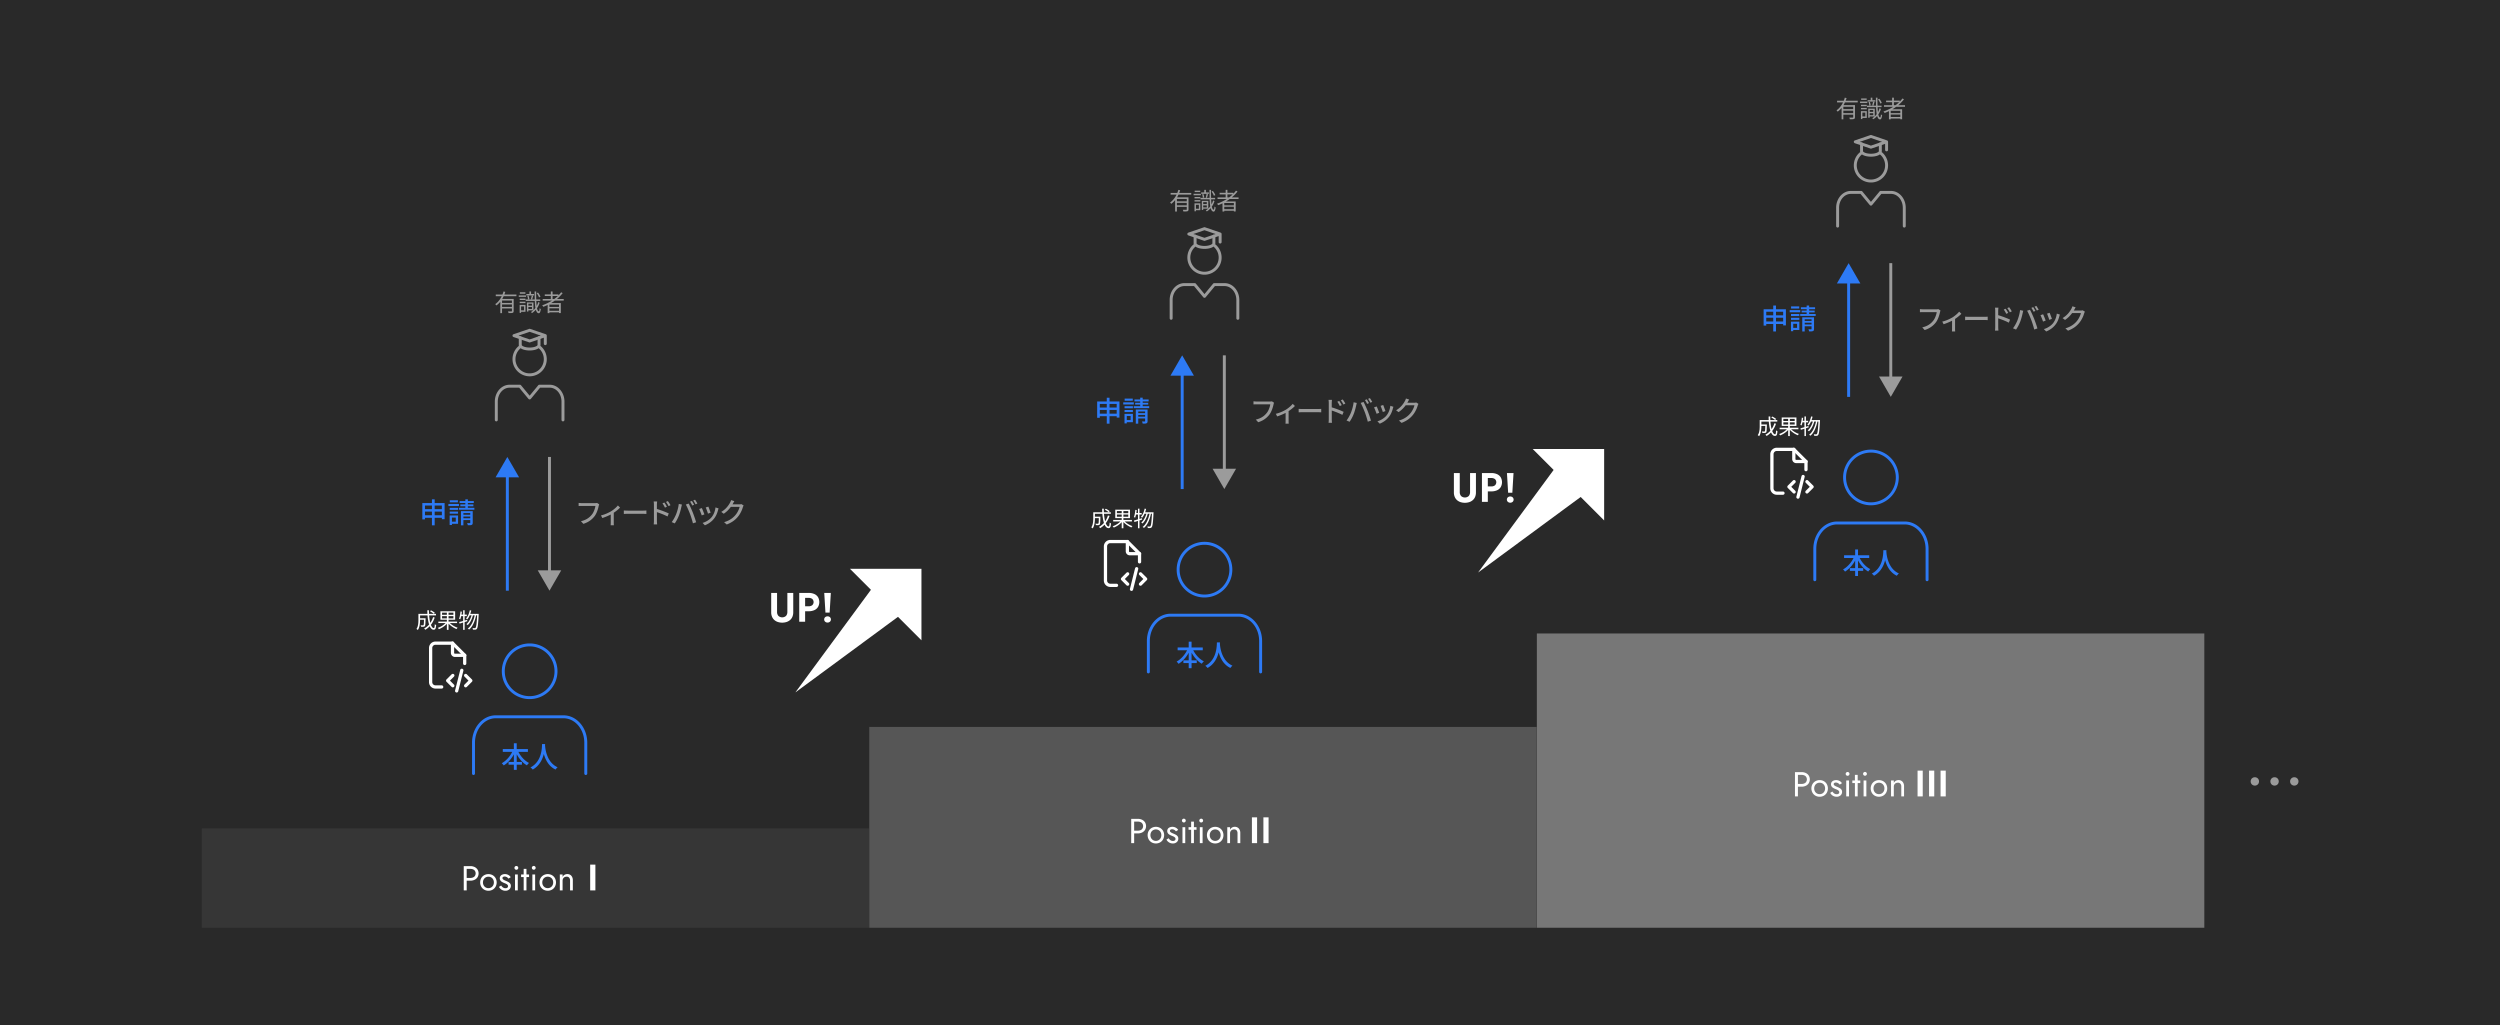 <svg xmlns="http://www.w3.org/2000/svg" xmlns:xlink="http://www.w3.org/1999/xlink" width="1536" height="630" viewBox="0 0 1536 630">
  <defs>
    <clipPath id="clip-path">
      <rect id="長方形_149472" data-name="長方形 149472" width="1288.185" height="510.003" fill="none"/>
    </clipPath>
  </defs>
  <g id="グループ_126299" data-name="グループ 126299" transform="translate(-192 -6571.001)">
    <rect id="長方形_149435" data-name="長方形 149435" width="1536" height="630" transform="translate(192 6571.001)" fill="#292929"/>
    <g id="グループ_126316" data-name="グループ 126316" transform="translate(316 6631.001)">
      <rect id="長方形_149469" data-name="長方形 149469" width="410.087" height="180.8" transform="translate(820.252 329.203)" fill="#777"/>
      <rect id="長方形_149470" data-name="長方形 149470" width="410.088" height="61.054" transform="translate(0 448.949)" fill="#363636"/>
      <g id="グループ_126313" data-name="グループ 126313">
        <g id="グループ_126312" data-name="グループ 126312" clip-path="url(#clip-path)">
          <path id="パス_8044" data-name="パス 8044" d="M198.02,590.582h-1.813V575.655h1.813Zm-.81-14.927h3.049a5.96,5.96,0,0,1,2.591.544,4.425,4.425,0,0,1,1.813,1.546,4.563,4.563,0,0,1,0,4.766,4.395,4.395,0,0,1-1.813,1.557,5.949,5.949,0,0,1-2.591.544h-3.049v-1.706h3.049a3.733,3.733,0,0,0,2.356-.7,2.826,2.826,0,0,0,0-4.148,3.775,3.775,0,0,0-2.356-.693h-3.049Z" transform="translate(-35.283 -103.517)" fill="#fff"/>
          <path id="パス_8045" data-name="パス 8045" d="M209.177,584.108A4.913,4.913,0,0,1,211,582.3a5.393,5.393,0,0,1,5.171,0,4.94,4.94,0,0,1,1.813,1.813,5.521,5.521,0,0,1,0,5.279,4.907,4.907,0,0,1-1.813,1.823,5.393,5.393,0,0,1-5.171,0,4.881,4.881,0,0,1-1.823-1.823,5.521,5.521,0,0,1,0-5.279m1.493,4.458a3.306,3.306,0,0,0,1.194,1.247,3.448,3.448,0,0,0,3.433,0,3.306,3.306,0,0,0,1.194-1.247,3.685,3.685,0,0,0,.437-1.813,3.746,3.746,0,0,0-.437-1.823,3.2,3.2,0,0,0-1.194-1.247,3.514,3.514,0,0,0-3.433,0,3.2,3.2,0,0,0-1.194,1.247,3.746,3.746,0,0,0-.437,1.823,3.685,3.685,0,0,0,.437,1.813" transform="translate(-37.494 -104.592)" fill="#fff"/>
          <path id="パス_8046" data-name="パス 8046" d="M224.622,589.482a2.92,2.92,0,0,0,.885.608,2.649,2.649,0,0,0,1.1.225,1.786,1.786,0,0,0,1.141-.331,1.093,1.093,0,0,0,.416-.906,1.214,1.214,0,0,0-.331-.864,2.8,2.8,0,0,0-.842-.6q-.512-.246-1.088-.459a12.538,12.538,0,0,1-1.29-.607,3.4,3.4,0,0,1-1.088-.917,2.521,2.521,0,0,1,.021-2.868,2.714,2.714,0,0,1,1.194-.853,4.381,4.381,0,0,1,3.007-.022,4.36,4.36,0,0,1,1.226.682,3.208,3.208,0,0,1,.832.981l-1.365.874a3.394,3.394,0,0,0-1.013-.916,2.631,2.631,0,0,0-1.375-.363,1.73,1.73,0,0,0-.917.235.791.791,0,0,0-.384.725.936.936,0,0,0,.3.682,2.935,2.935,0,0,0,.768.534q.469.234.981.448a13.31,13.31,0,0,1,1.557.735,3.539,3.539,0,0,1,1.12.949,2.32,2.32,0,0,1,.416,1.429,2.775,2.775,0,0,1-.928,2.132,3.467,3.467,0,0,1-2.442.853,4.342,4.342,0,0,1-3.924-2.388l1.343-.832a5.423,5.423,0,0,0,.682.832" transform="translate(-40.028 -104.592)" fill="#fff"/>
          <path id="パス_8047" data-name="パス 8047" d="M234.57,575.866a1.169,1.169,0,0,1,1.653,1.652,1.169,1.169,0,1,1-1.653-1.652m1.675,14.693h-1.706V580.75h1.706Z" transform="translate(-42.118 -103.493)" fill="#fff"/>
          <path id="パス_8048" data-name="パス 8048" d="M244.063,582.746h-4.9v-1.6h4.9Zm-1.6,8.21h-1.706V577.735h1.706Z" transform="translate(-43.006 -103.891)" fill="#fff"/>
          <path id="パス_8049" data-name="パス 8049" d="M247.57,575.866a1.168,1.168,0,0,1,1.653,1.652,1.168,1.168,0,1,1-1.653-1.652m1.674,14.693h-1.706V580.75h1.706Z" transform="translate(-44.456 -103.493)" fill="#fff"/>
          <path id="パス_8050" data-name="パス 8050" d="M253.61,584.108a4.914,4.914,0,0,1,1.823-1.813,5.393,5.393,0,0,1,5.171,0,4.94,4.94,0,0,1,1.813,1.813,5.521,5.521,0,0,1,0,5.279,4.907,4.907,0,0,1-1.813,1.823,5.393,5.393,0,0,1-5.171,0,4.881,4.881,0,0,1-1.823-1.823,5.521,5.521,0,0,1,0-5.279m1.493,4.458a3.306,3.306,0,0,0,1.194,1.247,3.448,3.448,0,0,0,3.433,0,3.306,3.306,0,0,0,1.194-1.247,3.685,3.685,0,0,0,.437-1.813,3.746,3.746,0,0,0-.437-1.823,3.2,3.2,0,0,0-1.194-1.247,3.514,3.514,0,0,0-3.433,0,3.2,3.2,0,0,0-1.194,1.247,3.746,3.746,0,0,0-.437,1.823,3.685,3.685,0,0,0,.437,1.813" transform="translate(-45.484 -104.592)" fill="#fff"/>
          <path id="パス_8051" data-name="パス 8051" d="M273.932,583.853a1.943,1.943,0,0,0-1.557-.618,2.682,2.682,0,0,0-1.311.309,2.168,2.168,0,0,0-.874.864,2.584,2.584,0,0,0-.309,1.279v5.972h-1.706v-9.809h1.706v1.535a3.119,3.119,0,0,1,2.922-1.749,3.107,3.107,0,0,1,2.463,1.034,4.107,4.107,0,0,1,.906,2.8v6.184h-1.706v-5.972a2.742,2.742,0,0,0-.533-1.833" transform="translate(-48.224 -104.592)" fill="#fff"/>
          <rect id="長方形_149471" data-name="長方形 149471" width="3.199" height="15.844" transform="translate(238.608 471.221)" fill="#fff"/>
        </g>
      </g>
      <rect id="長方形_149473" data-name="長方形 149473" width="410.087" height="123.386" transform="translate(410.088 386.616)" fill="#565656"/>
      <g id="グループ_126315" data-name="グループ 126315">
        <g id="グループ_126314" data-name="グループ 126314" clip-path="url(#clip-path)">
          <path id="パス_8052" data-name="パス 8052" d="M698.02,555.17h-1.813V540.244h1.813Zm-.81-14.926h3.049a5.961,5.961,0,0,1,2.591.543,4.431,4.431,0,0,1,1.813,1.546,4.564,4.564,0,0,1,0,4.767,4.4,4.4,0,0,1-1.813,1.556,5.937,5.937,0,0,1-2.591.545h-3.049v-1.706h3.049a3.738,3.738,0,0,0,2.356-.7,2.827,2.827,0,0,0,0-4.148,3.774,3.774,0,0,0-2.356-.692h-3.049Z" transform="translate(-125.195 -97.149)" fill="#fff"/>
          <path id="パス_8053" data-name="パス 8053" d="M709.177,548.7A4.914,4.914,0,0,1,711,546.884a5.4,5.4,0,0,1,5.171,0,4.94,4.94,0,0,1,1.813,1.813,5.521,5.521,0,0,1,0,5.279,4.911,4.911,0,0,1-1.813,1.823,5.4,5.4,0,0,1-5.171,0,4.886,4.886,0,0,1-1.823-1.823,5.521,5.521,0,0,1,0-5.279m1.493,4.457a3.306,3.306,0,0,0,1.194,1.247,3.442,3.442,0,0,0,3.433,0,3.3,3.3,0,0,0,1.194-1.247,3.684,3.684,0,0,0,.437-1.813,3.749,3.749,0,0,0-.437-1.823,3.2,3.2,0,0,0-1.194-1.246,3.508,3.508,0,0,0-3.433,0,3.2,3.2,0,0,0-1.194,1.246,3.749,3.749,0,0,0-.437,1.823,3.684,3.684,0,0,0,.437,1.813" transform="translate(-127.406 -98.224)" fill="#fff"/>
          <path id="パス_8054" data-name="パス 8054" d="M724.622,554.071a2.923,2.923,0,0,0,.885.609,2.662,2.662,0,0,0,1.1.225,1.78,1.78,0,0,0,1.141-.332,1.092,1.092,0,0,0,.416-.906,1.217,1.217,0,0,0-.331-.864,2.8,2.8,0,0,0-.842-.6q-.512-.246-1.088-.46a12.374,12.374,0,0,1-1.29-.607,3.387,3.387,0,0,1-1.088-.916,2.522,2.522,0,0,1,.021-2.869,2.72,2.72,0,0,1,1.194-.853,4.394,4.394,0,0,1,3.007-.022,4.4,4.4,0,0,1,1.226.682,3.213,3.213,0,0,1,.832.982l-1.365.874a3.4,3.4,0,0,0-1.013-.916,2.63,2.63,0,0,0-1.375-.363,1.738,1.738,0,0,0-.917.234.793.793,0,0,0-.384.726.936.936,0,0,0,.3.682,2.976,2.976,0,0,0,.768.534c.313.155.64.306.981.447a13.3,13.3,0,0,1,1.557.735,3.541,3.541,0,0,1,1.12.95,2.32,2.32,0,0,1,.416,1.429,2.777,2.777,0,0,1-.928,2.132,3.467,3.467,0,0,1-2.442.852,4.338,4.338,0,0,1-3.924-2.388l1.343-.832a5.346,5.346,0,0,0,.682.832" transform="translate(-129.94 -98.224)" fill="#fff"/>
          <path id="パス_8055" data-name="パス 8055" d="M734.57,540.455a1.169,1.169,0,0,1,1.653,1.653,1.169,1.169,0,1,1-1.653-1.653m1.674,14.693h-1.706v-9.808h1.706Z" transform="translate(-132.03 -97.126)" fill="#fff"/>
          <path id="パス_8056" data-name="パス 8056" d="M744.063,547.335h-4.9v-1.6h4.9Zm-1.6,8.21h-1.706v-13.22h1.706Z" transform="translate(-132.918 -97.523)" fill="#fff"/>
          <path id="パス_8057" data-name="パス 8057" d="M747.57,540.455a1.169,1.169,0,0,1,1.653,1.653,1.169,1.169,0,1,1-1.653-1.653m1.674,14.693h-1.706v-9.808h1.706Z" transform="translate(-134.368 -97.126)" fill="#fff"/>
          <path id="パス_8058" data-name="パス 8058" d="M753.61,548.7a4.914,4.914,0,0,1,1.823-1.813,5.4,5.4,0,0,1,5.171,0,4.941,4.941,0,0,1,1.813,1.813,5.521,5.521,0,0,1,0,5.279A4.913,4.913,0,0,1,760.6,555.8a5.4,5.4,0,0,1-5.171,0,4.886,4.886,0,0,1-1.823-1.823,5.521,5.521,0,0,1,0-5.279m1.493,4.457A3.3,3.3,0,0,0,756.3,554.4a3.442,3.442,0,0,0,3.433,0,3.3,3.3,0,0,0,1.194-1.247,3.682,3.682,0,0,0,.437-1.813,3.748,3.748,0,0,0-.437-1.823,3.2,3.2,0,0,0-1.194-1.246,3.508,3.508,0,0,0-3.433,0,3.2,3.2,0,0,0-1.194,1.246,3.748,3.748,0,0,0-.437,1.823,3.683,3.683,0,0,0,.437,1.813" transform="translate(-135.396 -98.224)" fill="#fff"/>
          <path id="パス_8059" data-name="パス 8059" d="M773.932,548.442a1.945,1.945,0,0,0-1.557-.618,2.681,2.681,0,0,0-1.311.309,2.172,2.172,0,0,0-.874.864,2.585,2.585,0,0,0-.309,1.279v5.971h-1.706v-9.808h1.706v1.535a3.12,3.12,0,0,1,2.921-1.748,3.109,3.109,0,0,1,2.463,1.033,4.109,4.109,0,0,1,.906,2.805v6.183h-1.706v-5.971a2.745,2.745,0,0,0-.533-1.834" transform="translate(-138.136 -98.224)" fill="#fff"/>
          <path id="パス_8060" data-name="パス 8060" d="M786.633,539.125h3.177v15.844h-3.177Zm7.059,0h3.177v15.844h-3.177Z" transform="translate(-141.456 -96.948)" fill="#fff"/>
          <path id="パス_8061" data-name="パス 8061" d="M1195.252,520.17h-1.813V505.243h1.813Zm-.81-14.927h3.049a5.959,5.959,0,0,1,2.591.544,4.426,4.426,0,0,1,1.813,1.546,4.563,4.563,0,0,1,0,4.766,4.4,4.4,0,0,1-1.813,1.557,5.947,5.947,0,0,1-2.591.544h-3.049v-1.706h3.049a3.733,3.733,0,0,0,2.356-.7,2.825,2.825,0,0,0,0-4.148,3.774,3.774,0,0,0-2.356-.693h-3.049Z" transform="translate(-214.609 -90.855)" fill="#fff"/>
          <path id="パス_8062" data-name="パス 8062" d="M1206.408,513.7a4.914,4.914,0,0,1,1.823-1.813,5.393,5.393,0,0,1,5.171,0,4.94,4.94,0,0,1,1.813,1.813,5.521,5.521,0,0,1,0,5.279,4.907,4.907,0,0,1-1.812,1.823,5.393,5.393,0,0,1-5.171,0,4.881,4.881,0,0,1-1.823-1.823,5.521,5.521,0,0,1,0-5.279m1.493,4.458a3.306,3.306,0,0,0,1.194,1.247,3.448,3.448,0,0,0,3.433,0,3.305,3.305,0,0,0,1.194-1.247,3.686,3.686,0,0,0,.437-1.813,3.747,3.747,0,0,0-.437-1.823,3.2,3.2,0,0,0-1.194-1.247,3.514,3.514,0,0,0-3.433,0,3.2,3.2,0,0,0-1.194,1.247,3.747,3.747,0,0,0-.437,1.823,3.685,3.685,0,0,0,.437,1.813" transform="translate(-216.82 -91.93)" fill="#fff"/>
          <path id="パス_8063" data-name="パス 8063" d="M1221.854,519.071a2.919,2.919,0,0,0,.885.608,2.649,2.649,0,0,0,1.1.225,1.786,1.786,0,0,0,1.141-.331,1.094,1.094,0,0,0,.416-.906,1.215,1.215,0,0,0-.331-.864,2.8,2.8,0,0,0-.842-.6q-.512-.246-1.088-.459a12.507,12.507,0,0,1-1.29-.607,3.4,3.4,0,0,1-1.088-.917,2.521,2.521,0,0,1,.021-2.868,2.714,2.714,0,0,1,1.194-.853,4.381,4.381,0,0,1,3.007-.022,4.361,4.361,0,0,1,1.226.682,3.21,3.21,0,0,1,.832.981l-1.365.874a3.393,3.393,0,0,0-1.013-.916,2.631,2.631,0,0,0-1.375-.363,1.73,1.73,0,0,0-.917.235.791.791,0,0,0-.384.725.936.936,0,0,0,.3.682,2.935,2.935,0,0,0,.768.534c.313.156.64.306.981.448a13.311,13.311,0,0,1,1.557.735,3.538,3.538,0,0,1,1.12.949,2.319,2.319,0,0,1,.416,1.429,2.775,2.775,0,0,1-.928,2.133,3.467,3.467,0,0,1-2.442.853,4.342,4.342,0,0,1-3.924-2.388l1.343-.832a5.425,5.425,0,0,0,.682.832" transform="translate(-219.355 -91.93)" fill="#fff"/>
          <path id="パス_8064" data-name="パス 8064" d="M1231.8,505.455a1.169,1.169,0,0,1,1.653,1.652,1.169,1.169,0,1,1-1.653-1.652m1.674,14.693h-1.706v-9.809h1.706Z" transform="translate(-221.445 -90.832)" fill="#fff"/>
          <path id="パス_8065" data-name="パス 8065" d="M1241.295,512.335h-4.9v-1.6h4.9Zm-1.6,8.21h-1.706V507.324h1.706Z" transform="translate(-222.333 -91.229)" fill="#fff"/>
          <path id="パス_8066" data-name="パス 8066" d="M1244.8,505.455a1.168,1.168,0,0,1,1.653,1.652,1.168,1.168,0,1,1-1.653-1.652m1.674,14.693h-1.706v-9.809h1.706Z" transform="translate(-223.782 -90.832)" fill="#fff"/>
          <path id="パス_8067" data-name="パス 8067" d="M1250.842,513.7a4.913,4.913,0,0,1,1.823-1.813,5.392,5.392,0,0,1,5.17,0,4.943,4.943,0,0,1,1.813,1.813,5.522,5.522,0,0,1,0,5.279,4.909,4.909,0,0,1-1.813,1.823,5.391,5.391,0,0,1-5.17,0,4.88,4.88,0,0,1-1.823-1.823,5.521,5.521,0,0,1,0-5.279m1.493,4.458a3.305,3.305,0,0,0,1.194,1.247,3.449,3.449,0,0,0,3.433,0,3.3,3.3,0,0,0,1.193-1.247,3.686,3.686,0,0,0,.438-1.813,3.747,3.747,0,0,0-.438-1.823,3.193,3.193,0,0,0-1.193-1.247,3.514,3.514,0,0,0-3.433,0,3.2,3.2,0,0,0-1.194,1.247,3.737,3.737,0,0,0-.437,1.823,3.676,3.676,0,0,0,.437,1.813" transform="translate(-224.811 -91.93)" fill="#fff"/>
          <path id="パス_8068" data-name="パス 8068" d="M1271.164,513.442a1.943,1.943,0,0,0-1.557-.618,2.682,2.682,0,0,0-1.312.309,2.168,2.168,0,0,0-.874.864,2.586,2.586,0,0,0-.309,1.279v5.972h-1.706v-9.809h1.706v1.535a3.119,3.119,0,0,1,2.921-1.749,3.107,3.107,0,0,1,2.463,1.034,4.107,4.107,0,0,1,.906,2.8v6.184H1271.7v-5.972a2.743,2.743,0,0,0-.533-1.833" transform="translate(-227.551 -91.93)" fill="#fff"/>
          <path id="パス_8069" data-name="パス 8069" d="M1285.269,504.125h3.177v15.844h-3.177Zm7.058,0h3.2v15.844h-3.2Zm7.08,0h3.177v15.844h-3.177Z" transform="translate(-231.122 -90.654)" fill="#fff"/>
          <path id="パス_8070" data-name="パス 8070" d="M241.826,443.049a17.1,17.1,0,1,1,17.1-17.1,17.119,17.119,0,0,1-17.1,17.1m0-32.387a15.289,15.289,0,1,0,15.289,15.288,15.305,15.305,0,0,0-15.289-15.288" transform="translate(-40.411 -73.521)" fill="#2d7af5"/>
          <path id="パス_8071" data-name="パス 8071" d="M272.3,499.365a.906.906,0,0,1-.905-.905V479.505c0-8.268-5.735-15-12.787-15H217.014c-7.051,0-12.787,6.727-12.787,15V498.46a.905.905,0,1,1-1.81,0V479.505c0-9.266,6.548-16.805,14.6-16.805h41.591c8.048,0,14.6,7.539,14.6,16.805V498.46a.906.906,0,0,1-.905.905" transform="translate(-36.399 -83.205)" fill="#2d7af5"/>
          <path id="パス_8072" data-name="パス 8072" d="M243.266,204.647a10.522,10.522,0,0,1-6.914-18.454.905.905,0,0,1,1.19,1.365,8.712,8.712,0,1,0,11.448,0,.905.905,0,0,1,1.19-1.365,10.522,10.522,0,0,1-6.914,18.454" transform="translate(-41.853 -33.442)" fill="#9b9b9b"/>
          <path id="パス_8073" data-name="パス 8073" d="M261.362,237.571a.906.906,0,0,1-.905-.905V225.41c0-4.709-3.241-8.538-7.226-8.538h-5.937l-5.665,6.845a.948.948,0,0,1-1.478.02l-5.681-6.866h-5.937c-3.985,0-7.227,3.829-7.227,8.538v11.255a.905.905,0,1,1-1.81,0V225.41c0-5.707,4.054-10.348,9.037-10.348h6.363a.907.907,0,0,1,.7.327l5.288,6.392,5.288-6.392a.9.9,0,0,1,.7-.327h6.364c4.983,0,9.036,4.641,9.036,10.348v11.255a.905.905,0,0,1-.9.905" transform="translate(-39.471 -38.673)" fill="#9b9b9b"/>
          <path id="パス_8074" data-name="パス 8074" d="M252.882,183.184a.9.9,0,0,1-.905-.9v-3.672l-8.418,2.881a.888.888,0,0,1-.586,0l-9.617-3.291a.9.9,0,0,1,0-1.712l9.617-3.291a.9.9,0,0,1,.586,0l9.612,3.289.04.015a.9.9,0,0,1,.47.417v0h0c.01.018.019.038.027.057h0a.9.9,0,0,1,.077.387v4.917a.9.9,0,0,1-.9.9m-16.439-5.842,6.821,2.335,6.822-2.335-6.822-2.333Z" transform="translate(-41.853 -31.136)" fill="#9b9b9b"/>
          <path id="パス_8075" data-name="パス 8075" d="M244.11,187.487c-3.317,0-6.675-1.159-6.675-3.373V179.67a.905.905,0,0,1,1.81,0v4.444c0,.453,1.7,1.563,4.864,1.563s4.864-1.111,4.864-1.563V179.67a.905.905,0,0,1,1.81,0v4.444c0,2.214-3.358,3.373-6.675,3.373" transform="translate(-42.697 -32.146)" fill="#9b9b9b"/>
          <rect id="長方形_149474" data-name="長方形 149474" width="1.81" height="71.771" transform="translate(186.804 231.144)" fill="#2d7af5"/>
          <path id="パス_8076" data-name="パス 8076" d="M294.913,304.451a4.489,4.489,0,0,0-.164.473c-.052.179-.1.353-.146.526q-.138.654-.362,1.464t-.542,1.671a16.239,16.239,0,0,1-.732,1.679,10.044,10.044,0,0,1-.93,1.507,14.1,14.1,0,0,1-1.783,1.894,12.491,12.491,0,0,1-2.247,1.576,15.478,15.478,0,0,1-2.825,1.2L283.7,314.82a14.3,14.3,0,0,0,2.945-1.024,10.478,10.478,0,0,0,2.162-1.4,11.78,11.78,0,0,0,1.627-1.679,8.3,8.3,0,0,0,1.033-1.688,15.313,15.313,0,0,0,.723-1.868,10.366,10.366,0,0,0,.4-1.731h-8.457q-.551,0-1.042.017c-.326.012-.6.029-.818.052v-1.929q.241.034.568.06l.672.052q.345.026.62.026h8.353q.224,0,.526-.026a3.684,3.684,0,0,0,.577-.094Z" transform="translate(-50.759 -54.59)" fill="#9b9b9b"/>
          <path id="パス_8077" data-name="パス 8077" d="M299.008,311.6a18.429,18.429,0,0,0,2.3-.689,23.234,23.234,0,0,0,2.179-.93q1.016-.5,1.722-.913a18.769,18.769,0,0,0,1.619-1.137q.792-.621,1.455-1.257a13.4,13.4,0,0,0,1.111-1.188l1.343,1.308a16.849,16.849,0,0,1-1.266,1.2q-.766.663-1.67,1.318t-1.818,1.2q-.568.346-1.292.707t-1.542.723q-.818.362-1.67.688t-1.645.586Zm6.011-1.516,1.843-.4v6.321c0,.183,0,.387.008.611s.015.427.026.612a2.944,2.944,0,0,0,.052.43h-2c.012-.1.023-.247.034-.43s.02-.388.025-.612.009-.428.009-.611Z" transform="translate(-53.769 -54.933)" fill="#9b9b9b"/>
          <path id="パス_8078" data-name="パス 8078" d="M316.123,309.242l.715.043c.281.016.585.032.912.043s.641.017.939.017h9.37q.62,0,1.12-.044t.81-.06v2.136c-.2-.011-.471-.029-.827-.052s-.723-.034-1.1-.034h-9.37q-.706,0-1.412.025t-1.154.061Z" transform="translate(-56.847 -55.609)" fill="#9b9b9b"/>
          <path id="パス_8079" data-name="パス 8079" d="M338.643,314.312v-9.955c0-.276-.015-.595-.043-.956s-.066-.686-.112-.973h2.119c-.023.276-.052.589-.086.938s-.052.681-.052.991v3.393q0,1.033.009,2.075t.008,1.973v2.515c0,.172,0,.39.009.655s.023.533.052.81.048.522.06.741h-2.1q.052-.465.1-1.086t.043-1.119m1.447-7.39q.844.242,1.886.595t2.119.75q1.076.4,2.033.8t1.627.732L347,311.66q-.723-.379-1.627-.783t-1.852-.784q-.947-.379-1.834-.689t-1.594-.535Zm4.943-3.84q.241.327.534.784t.568.93q.276.472.465.887l-1.206.534q-.224-.5-.465-.938t-.5-.87q-.258-.431-.551-.827Zm2.17-.9q.241.31.534.758t.586.922q.293.474.5.852l-1.188.586q-.241-.5-.491-.93t-.526-.844q-.276-.413-.568-.81Z" transform="translate(-60.868 -54.34)" fill="#9b9b9b"/>
          <path id="パス_8080" data-name="パス 8080" d="M354.662,310.221q.276-.7.542-1.5t.491-1.644q.224-.853.388-1.7t.249-1.62l1.946.4c-.034.148-.075.313-.121.49s-.089.353-.129.526-.078.322-.112.448q-.086.413-.232,1.059t-.353,1.379q-.207.731-.44,1.48t-.49,1.387q-.31.81-.723,1.662t-.878,1.662q-.465.811-.93,1.482l-1.877-.793a19.169,19.169,0,0,0,1.516-2.351,23.807,23.807,0,0,0,1.154-2.369m8.491-.533q-.258-.672-.577-1.43t-.655-1.525q-.337-.766-.664-1.438t-.6-1.155l1.774-.586q.258.484.595,1.155t.68,1.439q.344.766.672,1.524t.586,1.412q.241.62.525,1.4t.568,1.593q.285.818.526,1.585t.413,1.386l-1.964.638q-.224-.947-.534-1.981t-.646-2.067q-.336-1.035-.7-1.946m1.24-7.769a7.153,7.153,0,0,1,.474.724q.249.431.49.861t.413.774l-1.12.483c-.172-.345-.387-.746-.646-1.207a12.988,12.988,0,0,0-.732-1.17Zm1.946-.74q.224.327.491.758t.525.852q.258.423.413.732l-1.12.5q-.276-.551-.664-1.223a11.68,11.68,0,0,0-.749-1.155Z" transform="translate(-63.297 -54.159)" fill="#9b9b9b"/>
          <path id="パス_8081" data-name="パス 8081" d="M374.191,307.241q.155.293.371.8c.143.339.293.7.447,1.093s.3.764.44,1.12.247.654.327.895l-1.636.6q-.1-.327-.31-.887t-.44-1.162q-.233-.6-.448-1.111a6.536,6.536,0,0,0-.37-.766Zm10.3.207c-.08.217-.147.408-.2.568s-.094.31-.129.448a17.351,17.351,0,0,1-.921,2.7,11.574,11.574,0,0,1-1.49,2.5,12.348,12.348,0,0,1-2.7,2.557,14.479,14.479,0,0,1-2.971,1.611l-1.43-1.464a11.635,11.635,0,0,0,2-.792,12.77,12.77,0,0,0,1.99-1.24,9.439,9.439,0,0,0,1.662-1.6,10.016,10.016,0,0,0,1.068-1.7,11.707,11.707,0,0,0,.792-2.033,12.982,12.982,0,0,0,.431-2.162Zm-6.287-1.1q.121.258.31.767t.405,1.084c.143.385.276.75.4,1.094s.21.609.267.792l-1.619.586a8.375,8.375,0,0,0-.241-.819c-.115-.339-.241-.694-.379-1.068s-.273-.732-.4-1.077-.25-.62-.354-.827Z" transform="translate(-66.997 -55.088)" fill="#9b9b9b"/>
          <path id="パス_8082" data-name="パス 8082" d="M397.163,302.127q-.258.378-.508.826t-.388.707a18,18,0,0,1-1.352,2.084,19.1,19.1,0,0,1-1.886,2.161,16.436,16.436,0,0,1-2.394,1.954l-1.516-1.136a14.293,14.293,0,0,0,2-1.43,13.633,13.633,0,0,0,1.525-1.524,15.733,15.733,0,0,0,1.111-1.473q.465-.7.775-1.275a5.636,5.636,0,0,0,.344-.714,7.069,7.069,0,0,0,.293-.835Zm5.7,2.652a2.9,2.9,0,0,0-.258.5c-.08.2-.155.379-.224.551a15.34,15.34,0,0,1-.637,1.827,17.342,17.342,0,0,1-1.016,2.041,15.056,15.056,0,0,1-1.378,1.99,14.781,14.781,0,0,1-2.833,2.652,17.961,17.961,0,0,1-4.057,2.119l-1.6-1.43a16.471,16.471,0,0,0,2.936-1.162,13.349,13.349,0,0,0,2.239-1.455,13.008,13.008,0,0,0,1.731-1.689,10.259,10.259,0,0,0,1.18-1.644,16.689,16.689,0,0,0,.912-1.808,8.014,8.014,0,0,0,.526-1.627h-6.132l.655-1.551h5.253a5.538,5.538,0,0,0,.706-.043,2.736,2.736,0,0,0,.586-.13Z" transform="translate(-69.973 -54.212)" fill="#9b9b9b"/>
          <path id="パス_8083" data-name="パス 8083" d="M165.177,303.176H178.87v9.937h-1.688v-8.387H166.8v8.49h-1.619Zm1.068,3.738h11.781v1.5H166.245Zm0,3.771h11.781v1.567H166.245Zm4.84-9.8h1.688v15.966h-1.688Z" transform="translate(-29.703 -54.106)" fill="#2d7af5"/>
          <path id="パス_8084" data-name="パス 8084" d="M184.707,303.743H191.2v1.31h-6.493Zm.775,7.062h1.4v5.856h-1.4Zm.034-4.685h5.115v1.257h-5.115Zm0,2.325h5.115V309.7h-5.115Zm.052-6.993h4.995v1.275h-4.995Zm.654,9.352h4.426v5.116h-4.426v-1.31h3.014v-2.5h-3.014Zm4.943-4.719h9.507v1.206h-9.507Zm.431-4.134h8.715v1.188H191.6Zm.448,2.05h8.009v1.137h-8.009Zm.379,4.151h6.6v1.188h-5.1v7.51h-1.5Zm.654,2.2h5.839v1.12h-5.839Zm0,2.17h5.839v1.1h-5.839Zm2.05-11.642h1.533V307.1h-1.533Zm3.014,7.268h1.516v7.113a2.244,2.244,0,0,1-.13.844.931.931,0,0,1-.525.482,2.477,2.477,0,0,1-.947.2c-.391.017-.861.025-1.412.025a3.33,3.33,0,0,0-.164-.672,3.952,3.952,0,0,0-.284-.654q.551.017,1.024.018h.629a.45.45,0,0,0,.232-.069.272.272,0,0,0,.061-.208Z" transform="translate(-33.215 -54.106)" fill="#2d7af5"/>
          <path id="パス_8085" data-name="パス 8085" d="M220.06,281.657l7.22-12.5,7.221,12.5Z" transform="translate(-39.572 -48.4)" fill="#2d7af5"/>
          <rect id="長方形_149475" data-name="長方形 149475" width="1.81" height="71.77" transform="translate(212.697 220.753)" fill="#9b9b9b"/>
          <path id="パス_8086" data-name="パス 8086" d="M266.073,354.083l-7.22,12.5-7.221-12.5Z" transform="translate(-45.249 -63.673)" fill="#9b9b9b"/>
          <path id="パス_8087" data-name="パス 8087" d="M231.613,487.8l1.513.493a20.483,20.483,0,0,1-1.873,3.588,19.5,19.5,0,0,1-2.48,3.077,15.3,15.3,0,0,1-2.894,2.3,3.162,3.162,0,0,0-.343-.466c-.147-.171-.293-.338-.44-.5a3.755,3.755,0,0,0-.413-.4,13.224,13.224,0,0,0,2.119-1.46,16.814,16.814,0,0,0,1.944-1.926,17.051,17.051,0,0,0,1.644-2.269,16.533,16.533,0,0,0,1.222-2.436m-6.3-.6h15.443V488.9H225.316Zm3.553,7.915h8.2V496.8h-8.2Zm3.254-11.485h1.759v16.322h-1.759Zm2.287,4.221a17.128,17.128,0,0,0,1.75,3.14,16.43,16.43,0,0,0,2.419,2.753,12.861,12.861,0,0,0,2.849,1.987q-.194.176-.44.431a7.073,7.073,0,0,0-.466.536,5.688,5.688,0,0,0-.36.51,14.116,14.116,0,0,1-2.911-2.26,18.786,18.786,0,0,1-2.463-3.053,21.747,21.747,0,0,1-1.873-3.552Z" transform="translate(-40.403 -86.968)" fill="#2d7af5"/>
          <path id="パス_8088" data-name="パス 8088" d="M253.312,484.206h1.882q-.036.722-.123,1.864t-.326,2.56a22.527,22.527,0,0,1-.712,2.946,16.916,16.916,0,0,1-1.3,3.051,14.216,14.216,0,0,1-2.093,2.885,12.966,12.966,0,0,1-3.078,2.4,4.459,4.459,0,0,0-.6-.686,5.915,5.915,0,0,0-.791-.633,11.8,11.8,0,0,0,3.008-2.208,12.432,12.432,0,0,0,1.987-2.672,14.914,14.914,0,0,0,1.2-2.85,19.6,19.6,0,0,0,.625-2.735q.192-1.3.246-2.321t.07-1.6m1.812.405c.012.21.038.559.08,1.047s.116,1.069.229,1.75a20.543,20.543,0,0,0,.5,2.215,19.045,19.045,0,0,0,.879,2.454,14.552,14.552,0,0,0,1.372,2.462,11.858,11.858,0,0,0,1.978,2.216,11.182,11.182,0,0,0,2.717,1.733,5.4,5.4,0,0,0-.73.686,5.643,5.643,0,0,0-.554.721,11.5,11.5,0,0,1-2.805-1.882,12.822,12.822,0,0,1-2.059-2.409,16.72,16.72,0,0,1-1.425-2.657,19.907,19.907,0,0,1-.915-2.656,24.4,24.4,0,0,1-.518-2.418q-.177-1.117-.247-1.927c-.047-.539-.082-.933-.1-1.178Z" transform="translate(-44.268 -87.072)" fill="#2d7af5"/>
          <path id="パス_8089" data-name="パス 8089" d="M224.878,145.184l1.1.261a22.509,22.509,0,0,1-1.245,3.128,15.829,15.829,0,0,1-1.81,2.889,11.99,11.99,0,0,1-2.433,2.325,1.8,1.8,0,0,0-.2-.283l-.261-.3c-.087-.1-.164-.185-.23-.253a10.206,10.206,0,0,0,1.773-1.549,13.25,13.25,0,0,0,1.44-1.9,15.175,15.175,0,0,0,1.1-2.114,17.642,17.642,0,0,0,.768-2.195m-4.75,1.882h12.686v1.014H220.128Zm2.78,2.694h7.386v.984H223.98v7.747h-1.071Zm.768,2.475h6.792v.927h-6.792Zm0,2.447h6.792v.942h-6.792Zm6.372-4.923h1.071v7.386a1.731,1.731,0,0,1-.13.745.875.875,0,0,1-.493.413,3.764,3.764,0,0,1-.977.138c-.41.014-.925.022-1.542.022a4.625,4.625,0,0,0-.145-.522,3.455,3.455,0,0,0-.217-.522c.318.01.62.016.9.021s.534,0,.746,0,.367-.007.464-.007a.366.366,0,0,0,.253-.064.337.337,0,0,0,.066-.24Z" transform="translate(-39.525 -26.108)" fill="#9b9b9b"/>
          <path id="パス_8090" data-name="パス 8090" d="M237.416,147.589h4.475v.912h-4.475Zm.55,5.865h.883v4.894h-.883Zm.03-3.881h3.533v.854H238Zm0,1.926h3.533v.869H238Zm.087-5.807H241.5v.869h-3.418Zm.405,7.762h3.07v4.213h-3.07v-.9h2.172v-2.418h-2.172Zm3.2-3.345h8.949v.912h-8.949Zm.39-3.346h4.75v.869h-4.75Zm.376,5.17h.869v5.6h-.869Zm.217-4,.768-.159a6.083,6.083,0,0,1,.333,1.065,5.694,5.694,0,0,1,.145,1.021l-.855.188a5.748,5.748,0,0,0-.108-1.021,7.732,7.732,0,0,0-.283-1.093m.159,4h3.62v4.823h-3.62v-.81h2.694V152.73h-2.694Zm.03,1.985h3.055v.8h-3.055Zm1.115-8.732h1V147.2h-1Zm1.4,2.52.927.174c-.116.376-.229.766-.34,1.166s-.215.741-.311,1.02l-.768-.174q.087-.3.18-.695t.181-.789c.058-.266.1-.5.13-.7m4.011,3.953.869.449a12.289,12.289,0,0,1-1.165,2.635,11.754,11.754,0,0,1-1.615,2.137,9.926,9.926,0,0,1-1.926,1.571,2.932,2.932,0,0,0-.29-.311c-.125-.121-.242-.225-.348-.312a8.73,8.73,0,0,0,1.883-1.5,10.647,10.647,0,0,0,2.592-4.671m-2.23-6.458h.97q-.03,2.693.036,4.909t.239,3.823a11.036,11.036,0,0,0,.5,2.5q.325.889.847.933c.125.009.231-.162.317-.514a8.4,8.4,0,0,0,.189-1.426c.067.067.145.139.232.217s.176.149.267.217a1.628,1.628,0,0,0,.225.145,8.911,8.911,0,0,1-.34,1.564,1.974,1.974,0,0,1-.427.782.71.71,0,0,1-.492.217,1.493,1.493,0,0,1-1.152-.673,5.165,5.165,0,0,1-.738-1.788,18.535,18.535,0,0,1-.42-2.8q-.138-1.635-.181-3.678t-.072-4.431m1.26,1.014.826-.349a8.791,8.791,0,0,1,.9,1.3,8.533,8.533,0,0,1,.615,1.267l-.9.376a7.163,7.163,0,0,0-.58-1.282,9.306,9.306,0,0,0-.869-1.31" transform="translate(-42.693 -26.108)" fill="#9b9b9b"/>
          <path id="パス_8091" data-name="パス 8091" d="M266.624,145.676l.927.508a21.6,21.6,0,0,1-3.338,3.475,28.106,28.106,0,0,1-4.062,2.824,31.678,31.678,0,0,1-4.489,2.128,1.482,1.482,0,0,0-.189-.3c-.087-.111-.176-.222-.268-.333s-.171-.205-.238-.283a28.868,28.868,0,0,0,4.5-2,25.433,25.433,0,0,0,3.99-2.708,19.084,19.084,0,0,0,3.164-3.317m-11.34,4.157H268.2v.985H255.284Zm1.275-2.824h8.4v.955h-8.4Zm1.768,5.329h8.094v6.11h-1.115v-5.184h-5.894v5.243h-1.086Zm.593,2.36h6.821v.869h-6.821Zm0,2.389h6.821v.942h-6.821Zm1.361-11.9h1.072v5.17h-1.072Z" transform="translate(-45.849 -26.108)" fill="#9b9b9b"/>
          <path id="パス_8092" data-name="パス 8092" d="M161.983,386.214h1.024v3.7q0,.7-.052,1.508a15.444,15.444,0,0,1-.2,1.654,10.21,10.21,0,0,1-.42,1.633,5.626,5.626,0,0,1-.735,1.437,1.711,1.711,0,0,0-.23-.236q-.151-.13-.315-.249a1.726,1.726,0,0,0-.282-.171,5.782,5.782,0,0,0,.807-1.784,10.7,10.7,0,0,0,.328-1.962q.073-.992.072-1.844Zm.564,2.689H165.8v.919h-3.254Zm.079-2.689h10.157v.958H162.626Zm2.8,2.689h.958c0,.1,0,.18-.007.25s-.007.126-.007.171q-.026,1.469-.072,2.381t-.118,1.385a1.482,1.482,0,0,1-.217.656.977.977,0,0,1-.335.262,1.735,1.735,0,0,1-.453.117,6.064,6.064,0,0,1-.682.021q-.42-.007-.905-.033a2.253,2.253,0,0,0-.085-.467,1.826,1.826,0,0,0-.19-.452c.3.035.577.054.84.059s.446.007.551.007a.931.931,0,0,0,.243-.027.353.353,0,0,0,.177-.117,1.31,1.31,0,0,0,.151-.531q.059-.413.092-1.261t.059-2.263ZM171,388.2l.984.249a14.733,14.733,0,0,1-2.3,4.462,12.269,12.269,0,0,1-3.464,3.084c-.052-.071-.122-.156-.21-.257s-.177-.2-.269-.3-.172-.185-.243-.255a10.273,10.273,0,0,0,3.373-2.829A13.155,13.155,0,0,0,171,388.2m-3.556-4.2h1.024q-.012,1.823.131,3.464a30.338,30.338,0,0,0,.407,3.012,14.839,14.839,0,0,0,.636,2.376,5.47,5.47,0,0,0,.827,1.554,1.257,1.257,0,0,0,.951.551c.193,0,.335-.185.426-.557a10.582,10.582,0,0,0,.19-1.871,3.12,3.12,0,0,0,.413.316,1.942,1.942,0,0,0,.44.222,10.918,10.918,0,0,1-.256,1.759,1.668,1.668,0,0,1-.472.886,1.244,1.244,0,0,1-.82.256,1.881,1.881,0,0,1-1.207-.446,3.96,3.96,0,0,1-.978-1.26,10.09,10.09,0,0,1-.741-1.923,21.67,21.67,0,0,1-.531-2.448q-.216-1.337-.321-2.828T167.442,384m1.667.643.591-.6q.421.2.873.466t.846.537a7.847,7.847,0,0,1,.656.493l-.617.682a6.187,6.187,0,0,0-.643-.518q-.394-.282-.84-.559t-.866-.5" transform="translate(-28.911 -69.052)" fill="#fff"/>
          <path id="パス_8093" data-name="パス 8093" d="M182,391.467l.827.367a10.207,10.207,0,0,1-1.5,1.589,13.081,13.081,0,0,1-1.883,1.357,13.237,13.237,0,0,1-1.988.978c-.052-.078-.118-.171-.2-.276s-.16-.2-.243-.3-.164-.172-.243-.243a10.976,10.976,0,0,0,1.483-.6,13.587,13.587,0,0,0,1.45-.828,10.684,10.684,0,0,0,1.286-.983,8.46,8.46,0,0,0,1-1.064m-4.882-.381h11.509v.905H177.117Zm1.273-6.338h9.042v5.223H178.39Zm1.01,2.192h6.968V385.6H179.4Zm0,2.179h6.968v-1.365H179.4Zm2.953-4.043h1.037v11.116h-1.037Zm1.325,6.351a7.623,7.623,0,0,0,1.043,1.05,12.632,12.632,0,0,0,1.319.965,14.365,14.365,0,0,0,1.463.82,12.008,12.008,0,0,0,1.463.6,2.508,2.508,0,0,0-.236.243,3.67,3.67,0,0,0-.243.308c-.075.1-.138.2-.19.276a13.417,13.417,0,0,1-1.476-.7,14.532,14.532,0,0,1-1.47-.925,13.619,13.619,0,0,1-1.345-1.1,10.2,10.2,0,0,1-1.1-1.187Z" transform="translate(-31.789 -69.187)" fill="#fff"/>
          <path id="パス_8094" data-name="パス 8094" d="M193.569,384.741l.853.131q-.092.878-.236,1.739t-.335,1.614a9.317,9.317,0,0,1-.44,1.345,1.958,1.958,0,0,0-.217-.151c-.092-.057-.186-.112-.282-.164s-.18-.1-.249-.131a7.051,7.051,0,0,0,.42-1.266q.17-.715.3-1.516t.19-1.6m-.827,6.522q.63-.159,1.424-.381t1.693-.492q.9-.269,1.778-.545l.131.866-2.493.794q-1.26.4-2.27.7Zm.919-4.593h3.806v.945H193.5Zm1.535-2.677h.919v12.06H195.2Zm4.094-.013.905.171a17.751,17.751,0,0,1-.617,2.08,14.632,14.632,0,0,1-.827,1.863,8.326,8.326,0,0,1-1.024,1.516,1.4,1.4,0,0,0-.21-.19c-.1-.074-.193-.146-.289-.217a1.454,1.454,0,0,0-.262-.157,7.464,7.464,0,0,0,1-1.4,11.577,11.577,0,0,0,.781-1.732,14.652,14.652,0,0,0,.545-1.929m1.247,2.493.748.367a16.052,16.052,0,0,1-.768,2.356,14.167,14.167,0,0,1-1.142,2.224,7.717,7.717,0,0,1-1.4,1.68,3.387,3.387,0,0,0-.361-.308,3.134,3.134,0,0,0-.413-.269,6.418,6.418,0,0,0,1.089-1.129,10.553,10.553,0,0,0,.945-1.489,14.516,14.516,0,0,0,.761-1.7,15.834,15.834,0,0,0,.538-1.732m1.863.066.8.367a24.477,24.477,0,0,1-.65,2.631,20.82,20.82,0,0,1-.938,2.493,12.913,12.913,0,0,1-1.227,2.159,7.964,7.964,0,0,1-1.529,1.64,3.26,3.26,0,0,0-.381-.315,3.2,3.2,0,0,0-.446-.276,7.294,7.294,0,0,0,1.555-1.555,12.084,12.084,0,0,0,1.247-2.093,18.04,18.04,0,0,0,.938-2.447,22.752,22.752,0,0,0,.63-2.6m-3.2-.354h5.013v.919h-5.433Zm4.619,0h.945c-.009.122-.013.225-.013.308a1.082,1.082,0,0,1-.013.19q-.1,2.244-.223,3.8t-.243,2.552a10.793,10.793,0,0,1-.282,1.548,2.224,2.224,0,0,1-.354.787,1.308,1.308,0,0,1-.413.381,1.547,1.547,0,0,1-.505.144q-.276.026-.669.026t-.827-.026a4.364,4.364,0,0,0-.092-.5,1.862,1.862,0,0,0-.184-.486q.445.039.814.052t.551.013a.754.754,0,0,0,.282-.046.6.6,0,0,0,.217-.164,1.977,1.977,0,0,0,.3-.709,11.648,11.648,0,0,0,.269-1.5q.124-.972.23-2.48t.21-3.675Z" transform="translate(-34.646 -69.049)" fill="#fff"/>
          <path id="パス_8095" data-name="パス 8095" d="M187.8,408.635v5.98a1.5,1.5,0,0,0,1.5,1.5h5.98" transform="translate(-33.771 -73.482)" fill="none" stroke="#fff" stroke-linecap="round" stroke-linejoin="round" stroke-width="2"/>
          <path id="パス_8096" data-name="パス 8096" d="M178.186,435.546h-3.8a2.99,2.99,0,0,1-2.99-2.99V411.625a2.99,2.99,0,0,1,2.99-2.99h10.466l7.475,7.475v5m-7.307,7.377-3.158,3.159,3.158,3.158m7.9-6.318,3.158,3.159-3.158,3.158m-2.37-9.476-3.158,12.635" transform="translate(-30.821 -73.482)" fill="none" stroke="#fff" stroke-linecap="round" stroke-linejoin="round" stroke-width="2"/>
          <path id="パス_8097" data-name="パス 8097" d="M1537.373,509.081a2.557,2.557,0,0,1,1.309.34,2.53,2.53,0,0,1,.921.921,2.676,2.676,0,0,1,0,2.606,2.508,2.508,0,0,1-.921.933,2.669,2.669,0,0,1-2.606,0,2.469,2.469,0,0,1-.933-.933,2.669,2.669,0,0,1,0-2.606,2.49,2.49,0,0,1,.933-.921,2.573,2.573,0,0,1,1.3-.34" transform="translate(-275.995 -91.545)" fill="#9b9b9b"/>
          <path id="パス_8098" data-name="パス 8098" d="M1552.147,509.081a2.557,2.557,0,0,1,1.309.34,2.531,2.531,0,0,1,.921.921,2.676,2.676,0,0,1,0,2.606,2.509,2.509,0,0,1-.921.933,2.669,2.669,0,0,1-2.606,0,2.47,2.47,0,0,1-.933-.933,2.67,2.67,0,0,1,0-2.606,2.491,2.491,0,0,1,.933-.921,2.572,2.572,0,0,1,1.3-.34" transform="translate(-278.651 -91.545)" fill="#9b9b9b"/>
          <path id="パス_8099" data-name="パス 8099" d="M1566.924,509.081a2.557,2.557,0,0,1,1.309.34,2.531,2.531,0,0,1,.921.921,2.675,2.675,0,0,1,0,2.606,2.509,2.509,0,0,1-.921.933,2.67,2.67,0,0,1-2.606,0,2.469,2.469,0,0,1-.933-.933,2.669,2.669,0,0,1,0-2.606,2.49,2.49,0,0,1,.933-.921,2.573,2.573,0,0,1,1.3-.34" transform="translate(-281.309 -91.545)" fill="#9b9b9b"/>
          <path id="パス_8100" data-name="パス 8100" d="M522.094,352.958h-43.92l12.884,12.884-46.431,63.045,63.045-46.431,14.421,14.421Z" transform="translate(-79.955 -63.47)" fill="#fff"/>
          <path id="パス_8101" data-name="パス 8101" d="M430.125,371v11.652a3.605,3.605,0,0,0,.8,2.44,3.488,3.488,0,0,0,4.727,0,3.605,3.605,0,0,0,.8-2.44V371h3.615v11.879a6.986,6.986,0,0,1-.505,2.756,5.458,5.458,0,0,1-1.429,2,6.256,6.256,0,0,1-2.16,1.225,8.889,8.889,0,0,1-5.384,0,6.123,6.123,0,0,1-2.149-1.225,5.524,5.524,0,0,1-1.416-2,6.985,6.985,0,0,1-.505-2.756V371Z" transform="translate(-76.697 -66.715)" fill="#fff"/>
          <path id="パス_8102" data-name="パス 8102" d="M451.143,388.693h-3.615V371h3.615ZM449.727,371h3.514a8.49,8.49,0,0,1,3.577.682,5.091,5.091,0,0,1,2.262,1.946,6.137,6.137,0,0,1,0,6,5.058,5.058,0,0,1-2.262,1.959,8.49,8.49,0,0,1-3.577.682h-3.514v-3.058h3.514a3.584,3.584,0,0,0,2.275-.657,2.644,2.644,0,0,0,0-3.855,3.632,3.632,0,0,0-2.275-.645h-3.514Z" transform="translate(-80.476 -66.715)" fill="#fff"/>
          <path id="パス_8103" data-name="パス 8103" d="M466.8,385.925a2.3,2.3,0,0,1,2.971,0,1.925,1.925,0,0,1,0,2.756,2.3,2.3,0,0,1-2.971,0,1.9,1.9,0,0,1,0-2.756M470.3,371l-.734,12.107h-2.579L466.255,371Z" transform="translate(-83.835 -66.715)" fill="#fff"/>
          <path id="パス_8104" data-name="パス 8104" d="M1033.505,263.172h-43.92l12.884,12.884L956.039,339.1l63.045-46.431,14.421,14.421Z" transform="translate(-171.919 -47.325)" fill="#fff"/>
          <path id="パス_8105" data-name="パス 8105" d="M941.536,281.212v11.652a3.605,3.605,0,0,0,.8,2.44,3.488,3.488,0,0,0,4.727,0,3.606,3.606,0,0,0,.8-2.44V281.212h3.615v11.879a6.986,6.986,0,0,1-.505,2.756,5.458,5.458,0,0,1-1.429,2,6.256,6.256,0,0,1-2.16,1.225,8.889,8.889,0,0,1-5.384,0,6.123,6.123,0,0,1-2.149-1.225,5.524,5.524,0,0,1-1.416-2,6.986,6.986,0,0,1-.505-2.756V281.212Z" transform="translate(-168.661 -50.569)" fill="#fff"/>
          <path id="パス_8106" data-name="パス 8106" d="M962.554,298.906h-3.615V281.212h3.615Zm-1.416-17.694h3.514a8.489,8.489,0,0,1,3.577.682,5.092,5.092,0,0,1,2.262,1.946,6.137,6.137,0,0,1,0,6,5.058,5.058,0,0,1-2.262,1.959,8.49,8.49,0,0,1-3.577.682h-3.514v-3.058h3.514a3.583,3.583,0,0,0,2.275-.657,2.644,2.644,0,0,0,0-3.855,3.632,3.632,0,0,0-2.275-.645h-3.514Z" transform="translate(-172.44 -50.569)" fill="#fff"/>
          <path id="パス_8107" data-name="パス 8107" d="M978.21,296.138a2.3,2.3,0,0,1,2.971,0,1.923,1.923,0,0,1,0,2.756,2.3,2.3,0,0,1-2.971,0,1.9,1.9,0,0,1,0-2.756m3.5-14.926-.733,12.107H978.4l-.732-12.107Z" transform="translate(-175.799 -50.569)" fill="#fff"/>
          <path id="パス_8108" data-name="パス 8108" d="M747.357,366.932a17.1,17.1,0,1,1,17.1-17.1,17.119,17.119,0,0,1-17.1,17.1m0-32.388a15.289,15.289,0,1,0,15.289,15.289,15.306,15.306,0,0,0-15.289-15.289" transform="translate(-131.318 -59.834)" fill="#2d7af5"/>
          <path id="パス_8109" data-name="パス 8109" d="M777.83,423.247a.906.906,0,0,1-.905-.905V403.387c0-8.268-5.735-15-12.787-15H722.547c-7.051,0-12.787,6.727-12.787,15v18.954a.905.905,0,1,1-1.81,0V403.387c0-9.266,6.548-16.805,14.6-16.805h41.591c8.048,0,14.6,7.539,14.6,16.805v18.954a.906.906,0,0,1-.906.905" transform="translate(-127.306 -69.517)" fill="#2d7af5"/>
          <path id="パス_8110" data-name="パス 8110" d="M748.8,128.529a10.522,10.522,0,0,1-6.914-18.454.905.905,0,0,1,1.19,1.365,8.712,8.712,0,1,0,11.448,0,.905.905,0,0,1,1.19-1.365,10.522,10.522,0,0,1-6.914,18.454" transform="translate(-132.76 -19.754)" fill="#9b9b9b"/>
          <path id="パス_8111" data-name="パス 8111" d="M766.894,161.454a.906.906,0,0,1-.905-.905V149.293c0-4.709-3.241-8.538-7.226-8.538h-5.937L747.16,147.6a.948.948,0,0,1-1.478.021L740,140.755h-5.937c-3.985,0-7.227,3.829-7.227,8.538v11.255a.905.905,0,1,1-1.81,0V149.293c0-5.707,4.054-10.348,9.037-10.348h6.363a.907.907,0,0,1,.7.327l5.289,6.392,5.289-6.392a.9.9,0,0,1,.7-.327h6.364c4.983,0,9.037,4.641,9.037,10.348v11.255a.906.906,0,0,1-.905.905" transform="translate(-130.377 -24.986)" fill="#9b9b9b"/>
          <path id="パス_8112" data-name="パス 8112" d="M758.414,107.067a.9.9,0,0,1-.905-.9v-3.671l-8.419,2.881a.9.9,0,0,1-.586,0l-9.617-3.291a.9.9,0,0,1,0-1.713l9.617-3.291a.9.9,0,0,1,.586,0l9.613,3.289.04.015a.9.9,0,0,1,.47.417v0h0a.615.615,0,0,1,.027.057h0a.9.9,0,0,1,.077.387v4.916a.9.9,0,0,1-.9.9m-16.439-5.842,6.821,2.335,6.822-2.335L748.8,98.891Z" transform="translate(-132.76 -17.448)" fill="#9b9b9b"/>
          <path id="パス_8113" data-name="パス 8113" d="M749.641,111.37c-3.317,0-6.675-1.159-6.675-3.373v-4.444a.905.905,0,0,1,1.81,0V108c0,.453,1.7,1.563,4.865,1.563s4.864-1.111,4.864-1.563v-4.444a.905.905,0,0,1,1.81,0V108c0,2.214-3.358,3.373-6.675,3.373" transform="translate(-133.603 -18.459)" fill="#9b9b9b"/>
          <rect id="長方形_149476" data-name="長方形 149476" width="1.81" height="71.771" transform="translate(601.428 168.714)" fill="#2d7af5"/>
          <path id="パス_8114" data-name="パス 8114" d="M800.444,228.333a4.476,4.476,0,0,0-.164.473c-.052.179-.1.354-.146.526q-.138.655-.362,1.464t-.542,1.671a16.224,16.224,0,0,1-.732,1.679,10.05,10.05,0,0,1-.93,1.507,14.1,14.1,0,0,1-1.783,1.894,12.49,12.49,0,0,1-2.247,1.576,15.475,15.475,0,0,1-2.825,1.2l-1.481-1.619a14.3,14.3,0,0,0,2.945-1.024,10.479,10.479,0,0,0,2.162-1.4,11.778,11.778,0,0,0,1.627-1.679A8.294,8.294,0,0,0,797,232.915a15.318,15.318,0,0,0,.723-1.868,10.361,10.361,0,0,0,.4-1.731h-8.457q-.551,0-1.042.017c-.326.012-.6.029-.818.052v-1.929q.241.034.568.06l.672.052q.344.026.62.026h8.354q.224,0,.526-.026a3.676,3.676,0,0,0,.577-.094Z" transform="translate(-141.666 -40.902)" fill="#9b9b9b"/>
          <path id="パス_8115" data-name="パス 8115" d="M804.54,235.481a18.431,18.431,0,0,0,2.3-.689,23.237,23.237,0,0,0,2.179-.93q1.016-.5,1.722-.913a18.754,18.754,0,0,0,1.619-1.137q.792-.621,1.455-1.257a13.39,13.39,0,0,0,1.111-1.188l1.344,1.308a16.844,16.844,0,0,1-1.266,1.2q-.766.663-1.67,1.318t-1.818,1.2q-.568.346-1.292.707t-1.542.723q-.818.362-1.67.688t-1.645.586Zm6.011-1.516,1.843-.4v6.321c0,.183,0,.387.008.611s.015.427.026.612a2.941,2.941,0,0,0,.052.43h-2c.012-.1.023-.247.035-.43s.02-.388.025-.612.009-.428.009-.611Z" transform="translate(-144.676 -41.246)" fill="#9b9b9b"/>
          <path id="パス_8116" data-name="パス 8116" d="M821.655,233.125l.715.043c.281.016.585.032.912.043s.641.017.939.017h9.37q.62,0,1.12-.043t.809-.06v2.136c-.2-.011-.471-.029-.827-.052s-.723-.034-1.1-.034h-9.37q-.706,0-1.412.025t-1.154.061Z" transform="translate(-147.753 -41.922)" fill="#9b9b9b"/>
          <path id="パス_8117" data-name="パス 8117" d="M844.175,238.194v-9.955q0-.413-.043-.956t-.112-.973h2.119q-.035.413-.086.938t-.052.991v3.393q0,1.033.009,2.075t.008,1.973v2.515c0,.172,0,.39.009.655s.023.533.052.81.048.522.06.741h-2.1q.052-.465.1-1.086t.043-1.119m1.447-7.39q.844.242,1.886.595t2.119.75q1.076.4,2.033.8t1.627.732l-.758,1.86q-.723-.379-1.627-.783t-1.852-.784q-.947-.379-1.834-.689t-1.594-.535Zm4.943-3.84q.241.327.534.784t.568.93q.276.472.465.887l-1.206.534q-.224-.5-.465-.938t-.5-.87q-.258-.431-.551-.827Zm2.17-.9q.241.31.534.758t.586.922q.293.474.5.852l-1.188.586q-.241-.5-.49-.93t-.526-.844q-.276-.413-.568-.81Z" transform="translate(-151.775 -40.653)" fill="#9b9b9b"/>
          <path id="パス_8118" data-name="パス 8118" d="M860.193,234.1q.276-.7.542-1.5t.491-1.644q.224-.853.388-1.7t.249-1.62l1.946.4c-.034.148-.075.313-.121.49s-.089.353-.129.526-.078.322-.112.448q-.086.413-.232,1.059t-.354,1.379q-.207.731-.44,1.48t-.491,1.387q-.31.809-.723,1.662t-.878,1.662q-.465.811-.93,1.482l-1.877-.793a19.168,19.168,0,0,0,1.516-2.351,23.814,23.814,0,0,0,1.154-2.369m8.491-.533q-.258-.672-.577-1.43t-.654-1.525q-.337-.766-.664-1.438t-.6-1.155l1.774-.586q.258.483.595,1.155t.68,1.439q.345.766.672,1.524t.586,1.412q.241.62.525,1.4t.568,1.593q.285.818.526,1.585t.413,1.386l-1.964.638q-.224-.947-.534-1.981t-.646-2.067q-.336-1.035-.7-1.946m1.24-7.769a7.145,7.145,0,0,1,.474.724q.248.431.49.861t.413.774l-1.12.483c-.172-.345-.387-.746-.646-1.206a13,13,0,0,0-.732-1.17Zm1.946-.74q.224.327.491.758t.525.852q.258.423.413.732l-1.12.5q-.276-.551-.664-1.223a11.705,11.705,0,0,0-.749-1.155Z" transform="translate(-154.203 -40.472)" fill="#9b9b9b"/>
          <path id="パス_8119" data-name="パス 8119" d="M879.722,231.124q.155.293.371.8c.143.339.293.7.447,1.093s.3.764.44,1.12.247.654.327.895l-1.636.6q-.1-.327-.31-.887t-.44-1.162q-.233-.6-.448-1.111a6.527,6.527,0,0,0-.37-.766Zm10.3.207c-.08.217-.147.408-.2.568s-.094.31-.129.448a17.344,17.344,0,0,1-.921,2.7,11.575,11.575,0,0,1-1.49,2.5,12.347,12.347,0,0,1-2.7,2.557,14.479,14.479,0,0,1-2.971,1.611l-1.43-1.464a11.636,11.636,0,0,0,2-.792,12.761,12.761,0,0,0,1.99-1.24,9.437,9.437,0,0,0,1.662-1.6,10.015,10.015,0,0,0,1.068-1.7,11.707,11.707,0,0,0,.792-2.033,12.984,12.984,0,0,0,.431-2.162Zm-6.287-1.1q.121.258.31.767t.405,1.084c.143.385.276.75.4,1.094s.21.609.267.792l-1.619.586a8.363,8.363,0,0,0-.241-.819c-.115-.339-.241-.694-.379-1.068s-.273-.732-.4-1.077-.25-.62-.354-.827Z" transform="translate(-157.904 -41.401)" fill="#9b9b9b"/>
          <path id="パス_8120" data-name="パス 8120" d="M902.694,226.011q-.258.378-.508.826t-.388.707a18.005,18.005,0,0,1-1.352,2.084,19.107,19.107,0,0,1-1.886,2.161,16.44,16.44,0,0,1-2.394,1.954l-1.516-1.136a14.3,14.3,0,0,0,2-1.43,13.627,13.627,0,0,0,1.525-1.524,15.717,15.717,0,0,0,1.111-1.473q.465-.7.775-1.275a5.638,5.638,0,0,0,.344-.714,7.058,7.058,0,0,0,.293-.835Zm5.7,2.652a2.9,2.9,0,0,0-.258.5c-.08.2-.155.379-.224.551a15.326,15.326,0,0,1-.637,1.827,17.354,17.354,0,0,1-1.016,2.041,15.047,15.047,0,0,1-1.378,1.99,14.779,14.779,0,0,1-2.833,2.652,17.962,17.962,0,0,1-4.057,2.118l-1.6-1.43a16.469,16.469,0,0,0,2.936-1.162,13.347,13.347,0,0,0,2.239-1.455A13.007,13.007,0,0,0,903.3,234.6a10.268,10.268,0,0,0,1.18-1.644,16.7,16.7,0,0,0,.912-1.808,8.012,8.012,0,0,0,.526-1.627h-6.132l.654-1.551h5.253a5.54,5.54,0,0,0,.706-.043,2.736,2.736,0,0,0,.586-.13Z" transform="translate(-160.88 -40.524)" fill="#9b9b9b"/>
          <path id="パス_8121" data-name="パス 8121" d="M670.709,227.059H684.4V237h-1.689v-8.388H672.328V237.1h-1.619Zm1.067,3.737h11.781v1.5H671.776Zm0,3.772h11.781v1.567H671.776Zm4.841-9.8H678.3v15.966h-1.688Z" transform="translate(-120.61 -40.419)" fill="#2d7af5"/>
          <path id="パス_8122" data-name="パス 8122" d="M690.239,227.626h6.493v1.31h-6.493Zm.775,7.062h1.4v5.856h-1.4Zm.034-4.685h5.115v1.257h-5.115Zm0,2.325h5.115v1.257h-5.115Zm.052-6.993H696.1v1.275H691.1Zm.654,9.352h4.427V239.8h-4.427v-1.31h3.014V236h-3.014Zm4.943-4.719h9.507v1.206H696.7Zm.431-4.134h8.715v1.188h-8.715Zm.448,2.05h8.009v1.137h-8.009Zm.379,4.151h6.6v1.188h-5.1v7.51h-1.5Zm.655,2.2h5.839v1.12H698.61Zm0,2.17h5.839v1.1H698.61Zm2.05-11.642h1.533v6.218h-1.533Zm3.014,7.268h1.516v7.113a2.244,2.244,0,0,1-.13.844.932.932,0,0,1-.525.482,2.476,2.476,0,0,1-.947.2c-.391.017-.861.025-1.412.025a3.327,3.327,0,0,0-.164-.672,3.957,3.957,0,0,0-.284-.655q.551.017,1.024.018h.629a.45.45,0,0,0,.232-.069.272.272,0,0,0,.061-.208Z" transform="translate(-124.122 -40.419)" fill="#2d7af5"/>
          <path id="パス_8123" data-name="パス 8123" d="M725.592,205.539l7.22-12.5,7.221,12.5Z" transform="translate(-130.479 -34.712)" fill="#2d7af5"/>
          <rect id="長方形_149477" data-name="長方形 149477" width="1.81" height="71.77" transform="translate(627.322 158.323)" fill="#9b9b9b"/>
          <path id="パス_8124" data-name="パス 8124" d="M771.6,277.966l-7.22,12.5-7.221-12.5Z" transform="translate(-136.156 -49.985)" fill="#9b9b9b"/>
          <path id="パス_8125" data-name="パス 8125" d="M737.145,411.678l1.513.493a20.483,20.483,0,0,1-1.873,3.588,19.5,19.5,0,0,1-2.48,3.077,15.3,15.3,0,0,1-2.894,2.3,3.16,3.16,0,0,0-.343-.466c-.147-.171-.293-.338-.44-.5a3.758,3.758,0,0,0-.413-.4,13.22,13.22,0,0,0,2.119-1.46,16.756,16.756,0,0,0,1.944-1.926,17.056,17.056,0,0,0,1.644-2.269,16.544,16.544,0,0,0,1.222-2.436m-6.3-.6h15.443v1.706H730.848Zm3.553,7.915h8.2v1.689h-8.2Zm3.254-11.485h1.758v16.322h-1.758Zm2.287,4.221a17.131,17.131,0,0,0,1.75,3.14,16.427,16.427,0,0,0,2.419,2.753,12.861,12.861,0,0,0,2.849,1.987q-.194.176-.44.431a7.071,7.071,0,0,0-.466.536,5.7,5.7,0,0,0-.36.51,14.09,14.09,0,0,1-2.911-2.26,18.746,18.746,0,0,1-2.463-3.052,21.784,21.784,0,0,1-1.873-3.552Z" transform="translate(-131.31 -73.28)" fill="#2d7af5"/>
          <path id="パス_8126" data-name="パス 8126" d="M758.843,408.088h1.882q-.036.722-.123,1.864t-.326,2.56a22.538,22.538,0,0,1-.712,2.946,16.92,16.92,0,0,1-1.3,3.051,14.24,14.24,0,0,1-2.093,2.885,12.965,12.965,0,0,1-3.078,2.4,4.454,4.454,0,0,0-.6-.686,5.912,5.912,0,0,0-.792-.633,11.8,11.8,0,0,0,3.008-2.208A12.431,12.431,0,0,0,756.7,417.6a14.919,14.919,0,0,0,1.2-2.85,19.583,19.583,0,0,0,.625-2.735q.192-1.3.246-2.321t.07-1.6m1.812.405c.012.21.038.559.08,1.047s.116,1.07.229,1.75a20.569,20.569,0,0,0,.5,2.215,19.054,19.054,0,0,0,.879,2.454,14.556,14.556,0,0,0,1.372,2.462,11.862,11.862,0,0,0,1.978,2.216,11.184,11.184,0,0,0,2.717,1.733,5.381,5.381,0,0,0-.73.686,5.645,5.645,0,0,0-.554.721,11.5,11.5,0,0,1-2.8-1.882,12.816,12.816,0,0,1-2.059-2.409,16.718,16.718,0,0,1-1.425-2.657,19.884,19.884,0,0,1-.914-2.656,24.375,24.375,0,0,1-.518-2.418q-.177-1.117-.247-1.927c-.047-.539-.082-.933-.1-1.178Z" transform="translate(-135.174 -73.384)" fill="#2d7af5"/>
          <path id="パス_8127" data-name="パス 8127" d="M730.41,69.067l1.1.261a22.506,22.506,0,0,1-1.245,3.128,15.827,15.827,0,0,1-1.81,2.889,11.95,11.95,0,0,1-2.433,2.325,1.731,1.731,0,0,0-.2-.283l-.261-.3c-.087-.1-.164-.185-.231-.253A10.18,10.18,0,0,0,727.1,75.28a13.241,13.241,0,0,0,1.44-1.9,15.175,15.175,0,0,0,1.1-2.114,17.628,17.628,0,0,0,.768-2.195m-4.75,1.882h12.686v1.014H725.66Zm2.78,2.694h7.386v.985h-6.314v7.747H728.44Zm.768,2.475H736v.927h-6.792Zm0,2.447H736v.942h-6.792Zm6.371-4.923h1.072v7.386a1.73,1.73,0,0,1-.13.745.875.875,0,0,1-.493.413,3.764,3.764,0,0,1-.977.138c-.41.014-.925.022-1.542.022a4.607,4.607,0,0,0-.145-.522,3.454,3.454,0,0,0-.217-.522c.318.01.62.016.9.021s.534,0,.746,0,.367-.007.463-.007a.369.369,0,0,0,.253-.064.341.341,0,0,0,.065-.24Z" transform="translate(-130.431 -12.42)" fill="#9b9b9b"/>
          <path id="パス_8128" data-name="パス 8128" d="M742.947,71.471h4.475v.912h-4.475Zm.55,5.865h.883V82.23H743.5Zm.03-3.881h3.533v.854h-3.533Zm0,1.926h3.533v.869h-3.533Zm.087-5.807h3.418v.869h-3.418Zm.405,7.762h3.07v4.213h-3.07v-.9h2.172V78.234h-2.172Zm3.2-3.345h8.949V74.9h-8.949Zm.39-3.345h4.75v.869h-4.75Zm.376,5.17h.869v5.6h-.869Zm.217-4,.768-.159a6.082,6.082,0,0,1,.333,1.065,5.689,5.689,0,0,1,.145,1.02l-.855.189a5.745,5.745,0,0,0-.108-1.021,7.724,7.724,0,0,0-.283-1.093m.159,4h3.62v4.823h-3.62v-.81h2.694V76.612h-2.694Zm.03,1.985h3.055v.8h-3.055Zm1.115-8.732h1v2.014h-1Zm1.4,2.52.927.174q-.174.565-.34,1.166t-.311,1.02l-.768-.174q.087-.3.18-.695t.181-.789c.058-.266.1-.5.13-.7m4.011,3.953.869.449a12.289,12.289,0,0,1-1.165,2.635,11.75,11.75,0,0,1-1.615,2.137,9.927,9.927,0,0,1-1.926,1.571,2.938,2.938,0,0,0-.29-.311c-.125-.121-.242-.225-.348-.312a8.732,8.732,0,0,0,1.883-1.5,10.649,10.649,0,0,0,2.592-4.671m-2.23-6.458h.97q-.03,2.693.036,4.909t.239,3.823a11.02,11.02,0,0,0,.5,2.5q.325.891.847.933c.125.01.231-.161.318-.513a8.509,8.509,0,0,0,.188-1.426c.067.067.145.139.232.217s.176.149.267.217a1.63,1.63,0,0,0,.225.145,8.912,8.912,0,0,1-.34,1.564,1.973,1.973,0,0,1-.427.782.71.71,0,0,1-.492.217,1.493,1.493,0,0,1-1.151-.673,5.165,5.165,0,0,1-.738-1.788,18.539,18.539,0,0,1-.42-2.8q-.138-1.635-.181-3.678t-.072-4.431m1.26,1.014.826-.349a8.793,8.793,0,0,1,.9,1.3,8.535,8.535,0,0,1,.615,1.267l-.9.376a7.158,7.158,0,0,0-.58-1.282,9.3,9.3,0,0,0-.868-1.31" transform="translate(-133.6 -12.42)" fill="#9b9b9b"/>
          <path id="パス_8129" data-name="パス 8129" d="M772.155,69.559l.927.508a21.562,21.562,0,0,1-3.338,3.475,28.142,28.142,0,0,1-4.062,2.824,31.814,31.814,0,0,1-4.49,2.128,1.451,1.451,0,0,0-.188-.3c-.087-.112-.176-.223-.268-.333s-.171-.205-.239-.283a28.768,28.768,0,0,0,4.5-2,25.277,25.277,0,0,0,3.989-2.708,19.05,19.05,0,0,0,3.164-3.316m-11.339,4.157h12.918V74.7H760.816Zm1.275-2.824h8.4v.955h-8.4Zm1.767,5.329h8.1v6.111h-1.115V77.148h-5.894V82.39h-1.086Zm.594,2.361h6.821v.869h-6.821Zm0,2.389h6.821v.942h-6.821Zm1.361-11.9h1.072v5.17h-1.072Z" transform="translate(-136.756 -12.42)" fill="#9b9b9b"/>
          <path id="パス_8130" data-name="パス 8130" d="M667.514,310.1h1.024v3.7q0,.7-.052,1.508a15.858,15.858,0,0,1-.2,1.654,10.209,10.209,0,0,1-.42,1.633,5.627,5.627,0,0,1-.735,1.437,1.716,1.716,0,0,0-.23-.236q-.151-.13-.315-.249a1.729,1.729,0,0,0-.282-.171,5.781,5.781,0,0,0,.807-1.784,10.768,10.768,0,0,0,.328-1.962q.071-.992.072-1.844Zm.564,2.689h3.254v.919h-3.254Zm.079-2.689h10.157v.958H668.157Zm2.8,2.689h.958c0,.1,0,.18-.007.25s-.007.126-.007.171q-.026,1.469-.072,2.381t-.118,1.385a1.482,1.482,0,0,1-.216.656.976.976,0,0,1-.335.262,1.734,1.734,0,0,1-.453.117,6.071,6.071,0,0,1-.682.021q-.421-.007-.906-.033a2.254,2.254,0,0,0-.085-.467,1.862,1.862,0,0,0-.19-.452c.3.035.577.054.84.059s.446.007.551.007a.932.932,0,0,0,.243-.027.354.354,0,0,0,.177-.117,1.324,1.324,0,0,0,.151-.531q.059-.413.092-1.261t.059-2.263Zm5.577-.708.984.249a14.734,14.734,0,0,1-2.3,4.462,12.26,12.26,0,0,1-3.465,3.084c-.052-.071-.122-.156-.209-.257s-.177-.2-.269-.3-.172-.185-.243-.255a10.273,10.273,0,0,0,3.373-2.829,13.157,13.157,0,0,0,2.126-4.153m-3.556-4.2H674q-.014,1.823.131,3.464a29.866,29.866,0,0,0,.407,3.012,14.933,14.933,0,0,0,.636,2.376,5.492,5.492,0,0,0,.828,1.554,1.254,1.254,0,0,0,.951.551c.194,0,.335-.185.427-.557a10.583,10.583,0,0,0,.19-1.871,3.013,3.013,0,0,0,.413.316,1.94,1.94,0,0,0,.44.222,10.927,10.927,0,0,1-.256,1.759,1.674,1.674,0,0,1-.472.886,1.244,1.244,0,0,1-.82.256,1.88,1.88,0,0,1-1.207-.446,3.949,3.949,0,0,1-.978-1.26,10.093,10.093,0,0,1-.741-1.922,21.654,21.654,0,0,1-.531-2.448q-.217-1.337-.322-2.828t-.118-3.063m1.667.643.591-.6q.421.2.873.466t.846.537a7.865,7.865,0,0,1,.657.493l-.617.682a6.274,6.274,0,0,0-.643-.518q-.394-.282-.84-.559t-.866-.5" transform="translate(-119.818 -55.364)" fill="#fff"/>
          <path id="パス_8131" data-name="パス 8131" d="M687.53,315.35l.827.367a10.131,10.131,0,0,1-1.5,1.589,13.078,13.078,0,0,1-1.883,1.357,13.228,13.228,0,0,1-1.988.978c-.052-.078-.118-.171-.2-.276s-.16-.2-.243-.3-.164-.172-.243-.243a10.928,10.928,0,0,0,1.483-.6,13.584,13.584,0,0,0,1.45-.828,10.751,10.751,0,0,0,1.287-.983,8.505,8.505,0,0,0,1-1.064m-4.882-.381h11.509v.905H682.648Zm1.273-6.338h9.042v5.223h-9.042Zm1.01,2.192H691.9v-1.339h-6.968Zm0,2.179H691.9v-1.365h-6.968Zm2.953-4.043h1.038v11.116h-1.038Zm1.325,6.351a7.665,7.665,0,0,0,1.043,1.05,12.617,12.617,0,0,0,1.319.965,14.444,14.444,0,0,0,1.463.82,12.012,12.012,0,0,0,1.463.6,2.624,2.624,0,0,0-.236.243,3.852,3.852,0,0,0-.243.308c-.075.1-.138.2-.19.276a13.4,13.4,0,0,1-1.476-.7,14.617,14.617,0,0,1-1.47-.925,13.722,13.722,0,0,1-1.345-1.1,10.2,10.2,0,0,1-1.1-1.187Z" transform="translate(-122.695 -55.499)" fill="#fff"/>
          <path id="パス_8132" data-name="パス 8132" d="M699.1,308.624l.853.131q-.092.878-.236,1.739t-.335,1.614a9.309,9.309,0,0,1-.44,1.345,1.953,1.953,0,0,0-.216-.151c-.092-.057-.186-.112-.282-.164s-.18-.1-.25-.131a6.981,6.981,0,0,0,.421-1.266q.17-.715.294-1.516t.191-1.6m-.827,6.522q.63-.159,1.423-.381t1.694-.492q.9-.269,1.778-.545l.131.866-2.493.794q-1.26.4-2.271.7Zm.919-4.593H703v.945h-3.963Zm1.534-2.677h.919v12.06h-.919Zm4.094-.013.906.171a17.747,17.747,0,0,1-.617,2.08,14.636,14.636,0,0,1-.827,1.863,8.413,8.413,0,0,1-1.024,1.516,1.375,1.375,0,0,0-.211-.19q-.144-.111-.288-.217a1.435,1.435,0,0,0-.263-.157,7.428,7.428,0,0,0,1-1.4,11.5,11.5,0,0,0,.78-1.732,14.391,14.391,0,0,0,.545-1.929m1.247,2.493.748.367a16.147,16.147,0,0,1-.768,2.356,14.238,14.238,0,0,1-1.142,2.224,7.739,7.739,0,0,1-1.4,1.68,3.32,3.32,0,0,0-.362-.308,3.078,3.078,0,0,0-.413-.269,6.42,6.42,0,0,0,1.089-1.129,10.634,10.634,0,0,0,.945-1.489,14.5,14.5,0,0,0,.761-1.7,15.83,15.83,0,0,0,.538-1.732m1.863.066.8.367a24.47,24.47,0,0,1-.65,2.631,20.961,20.961,0,0,1-.938,2.493,12.919,12.919,0,0,1-1.228,2.159,7.937,7.937,0,0,1-1.528,1.64,3.209,3.209,0,0,0-.381-.315,3.153,3.153,0,0,0-.446-.276,7.277,7.277,0,0,0,1.556-1.555,12.086,12.086,0,0,0,1.246-2.093,17.939,17.939,0,0,0,.939-2.447,22.557,22.557,0,0,0,.629-2.6m-3.2-.354h5.012v.919h-5.433Zm4.619,0h.944c-.008.122-.012.225-.012.308a1.086,1.086,0,0,1-.013.19q-.106,2.244-.223,3.8t-.243,2.552a10.905,10.905,0,0,1-.282,1.548,2.206,2.206,0,0,1-.355.787,1.29,1.29,0,0,1-.413.381,1.536,1.536,0,0,1-.5.144q-.276.026-.669.026t-.827-.026a4.369,4.369,0,0,0-.092-.5,1.894,1.894,0,0,0-.184-.486c.3.026.568.043.813.052s.43.013.552.013a.754.754,0,0,0,.282-.046.6.6,0,0,0,.216-.164,1.977,1.977,0,0,0,.3-.709,11.66,11.66,0,0,0,.269-1.5q.124-.972.23-2.48t.21-3.675Z" transform="translate(-125.552 -55.361)" fill="#fff"/>
          <path id="パス_8133" data-name="パス 8133" d="M693.333,332.517V338.5a1.5,1.5,0,0,0,1.5,1.494h5.98" transform="translate(-124.678 -59.795)" fill="none" stroke="#fff" stroke-linecap="round" stroke-linejoin="round" stroke-width="2"/>
          <path id="パス_8134" data-name="パス 8134" d="M683.717,359.429h-3.8a2.99,2.99,0,0,1-2.99-2.99V335.508a2.99,2.99,0,0,1,2.99-2.99h10.466l7.475,7.475v5m-7.307,7.377-3.159,3.159,3.159,3.158m7.9-6.318,3.159,3.159-3.159,3.158m-2.369-9.476-3.159,12.635" transform="translate(-121.728 -59.795)" fill="none" stroke="#fff" stroke-linecap="round" stroke-linejoin="round" stroke-width="2"/>
          <path id="パス_8135" data-name="パス 8135" d="M1246.6,297.865a17.1,17.1,0,1,1,17.1-17.1,17.119,17.119,0,0,1-17.1,17.1m0-32.387a15.288,15.288,0,1,0,15.289,15.288,15.305,15.305,0,0,0-15.289-15.288" transform="translate(-221.094 -47.414)" fill="#2d7af5"/>
          <path id="パス_8136" data-name="パス 8136" d="M1277.072,354.18a.906.906,0,0,1-.906-.905V334.32c0-8.268-5.735-15-12.786-15h-41.591c-7.051,0-12.787,6.727-12.787,15v18.954a.905.905,0,1,1-1.81,0V334.32c0-9.266,6.548-16.805,14.6-16.805h41.591c8.048,0,14.6,7.539,14.6,16.805v18.954a.906.906,0,0,1-.905.905" transform="translate(-217.082 -57.097)" fill="#2d7af5"/>
          <path id="パス_8137" data-name="パス 8137" d="M1248.04,59.462a10.522,10.522,0,0,1-6.914-18.454.905.905,0,0,1,1.19,1.365,8.712,8.712,0,1,0,11.447,0,.905.905,0,0,1,1.19-1.365,10.522,10.522,0,0,1-6.913,18.454" transform="translate(-222.535 -7.334)" fill="#9b9b9b"/>
          <path id="パス_8138" data-name="パス 8138" d="M1266.136,92.387a.9.9,0,0,1-.9-.9V80.226c0-4.709-3.242-8.538-7.227-8.538h-5.937l-5.665,6.845a.948.948,0,0,1-1.478.021l-5.681-6.866h-5.937c-3.985,0-7.227,3.829-7.227,8.538V91.482a.9.9,0,0,1-1.81,0V80.226c0-5.707,4.054-10.348,9.037-10.348h6.363a.907.907,0,0,1,.7.327l5.288,6.392,5.289-6.392a.906.906,0,0,1,.7-.327H1258c4.982,0,9.037,4.641,9.037,10.348V91.482a.906.906,0,0,1-.906.9" transform="translate(-220.153 -12.566)" fill="#9b9b9b"/>
          <path id="パス_8139" data-name="パス 8139" d="M1257.656,38a.9.9,0,0,1-.905-.9V33.424l-8.418,2.881a.9.9,0,0,1-.586,0l-9.617-3.291a.905.905,0,0,1,0-1.713l9.617-3.291a.9.9,0,0,1,.586,0l9.612,3.289.039.015a.9.9,0,0,1,.47.417v0h0q.015.027.027.057h0a.9.9,0,0,1,.077.387V37.1a.9.9,0,0,1-.9.9m-16.439-5.842,6.821,2.335,6.822-2.335-6.822-2.334Z" transform="translate(-222.536 -5.028)" fill="#9b9b9b"/>
          <path id="パス_8140" data-name="パス 8140" d="M1248.883,42.3c-3.318,0-6.675-1.159-6.675-3.373V34.486a.905.905,0,0,1,1.811,0v4.444c0,.453,1.7,1.563,4.865,1.563s4.864-1.111,4.864-1.563V34.486a.905.905,0,0,1,1.81,0v4.444c0,2.214-3.357,3.373-6.674,3.373" transform="translate(-223.379 -6.039)" fill="#9b9b9b"/>
          <rect id="長方形_149478" data-name="長方形 149478" width="1.81" height="71.771" transform="translate(1010.895 112.067)" fill="#2d7af5"/>
          <path id="パス_8141" data-name="パス 8141" d="M1299.687,159.266a4.558,4.558,0,0,0-.164.473c-.052.179-.1.353-.146.526q-.138.654-.362,1.464t-.542,1.671a16.25,16.25,0,0,1-.732,1.679,10.06,10.06,0,0,1-.93,1.507,14.1,14.1,0,0,1-1.783,1.894,12.489,12.489,0,0,1-2.247,1.576,15.476,15.476,0,0,1-2.825,1.2l-1.481-1.619a14.347,14.347,0,0,0,2.945-1.025,10.473,10.473,0,0,0,2.162-1.4,11.784,11.784,0,0,0,1.627-1.679,8.312,8.312,0,0,0,1.033-1.687,15.411,15.411,0,0,0,.723-1.869,10.374,10.374,0,0,0,.4-1.731h-8.457q-.551,0-1.043.017c-.326.011-.6.029-.818.052v-1.929q.241.034.568.06l.672.052c.23.018.436.026.62.026h8.353c.149,0,.325-.008.526-.026a3.677,3.677,0,0,0,.577-.094Z" transform="translate(-231.442 -28.482)" fill="#9b9b9b"/>
          <path id="パス_8142" data-name="パス 8142" d="M1303.782,166.414a18.424,18.424,0,0,0,2.3-.689,23.208,23.208,0,0,0,2.179-.93q1.016-.5,1.723-.913a18.759,18.759,0,0,0,1.619-1.137q.792-.621,1.455-1.257a13.383,13.383,0,0,0,1.111-1.188l1.343,1.308a16.794,16.794,0,0,1-1.266,1.2q-.766.663-1.67,1.318t-1.818,1.2q-.568.346-1.292.707t-1.542.723q-.818.362-1.67.688t-1.645.586Zm6.011-1.516,1.843-.4v6.321c0,.183,0,.387.008.611s.015.427.026.612a2.958,2.958,0,0,0,.052.43h-2c.011-.1.023-.247.035-.43s.02-.388.025-.612.009-.428.009-.611Z" transform="translate(-234.452 -28.826)" fill="#9b9b9b"/>
          <path id="パス_8143" data-name="パス 8143" d="M1320.9,164.058l.715.043c.281.016.585.032.912.043s.641.017.939.017h9.37q.62,0,1.12-.043t.81-.06v2.136c-.2-.011-.471-.029-.827-.052s-.723-.034-1.1-.034h-9.37q-.706,0-1.412.025t-1.154.061Z" transform="translate(-237.529 -29.502)" fill="#9b9b9b"/>
          <path id="パス_8144" data-name="パス 8144" d="M1343.417,169.127v-9.955c0-.275-.015-.595-.043-.956s-.066-.686-.112-.973h2.118q-.034.413-.086.938t-.052.991v3.393q0,1.033.009,2.075t.008,1.973v2.515c0,.172,0,.39.009.655s.023.533.052.81.048.522.06.741h-2.1q.052-.465.1-1.086t.043-1.119m1.447-7.39q.844.242,1.886.595t2.119.75q1.076.4,2.033.8t1.627.732l-.758,1.86q-.723-.379-1.627-.783t-1.852-.784q-.947-.379-1.834-.689t-1.594-.535Zm4.943-3.84q.241.327.534.784t.569.93q.275.472.465.887l-1.206.534q-.224-.5-.465-.938t-.5-.87q-.258-.431-.551-.827Zm2.17-.9c.161.207.339.46.534.758s.391.605.586.922.362.6.5.852l-1.188.586c-.161-.333-.325-.642-.49-.93s-.342-.568-.526-.844-.373-.545-.568-.81Z" transform="translate(-241.551 -28.233)" fill="#9b9b9b"/>
          <path id="パス_8145" data-name="パス 8145" d="M1359.436,165.037q.276-.7.542-1.5t.491-1.644q.224-.853.388-1.7t.249-1.62l1.946.4c-.034.148-.075.313-.121.49s-.089.354-.129.526-.078.322-.112.448c-.057.276-.135.629-.232,1.059s-.216.89-.354,1.379-.285.981-.44,1.48-.318.962-.49,1.387q-.31.81-.723,1.662t-.879,1.662q-.465.811-.93,1.482l-1.877-.793a19.175,19.175,0,0,0,1.516-2.351,23.822,23.822,0,0,0,1.154-2.369m8.491-.533q-.259-.672-.577-1.43t-.654-1.525q-.337-.766-.664-1.438t-.6-1.155l1.774-.586q.258.484.595,1.155t.68,1.439q.344.766.672,1.524t.586,1.412q.241.62.525,1.4t.568,1.593q.285.818.526,1.585t.413,1.386l-1.964.638q-.224-.947-.534-1.981t-.646-2.067q-.336-1.035-.7-1.946m1.24-7.769a7.154,7.154,0,0,1,.474.724q.249.431.49.861t.413.774l-1.12.483c-.172-.345-.387-.746-.646-1.206a12.952,12.952,0,0,0-.732-1.17Zm1.946-.74q.224.327.491.758t.525.852q.258.423.413.732l-1.12.5q-.276-.551-.663-1.223a11.717,11.717,0,0,0-.749-1.155Z" transform="translate(-243.979 -28.052)" fill="#9b9b9b"/>
          <path id="パス_8146" data-name="パス 8146" d="M1378.965,162.057c.1.2.226.462.371.8s.293.7.447,1.093.3.764.44,1.12.247.654.327.895l-1.636.6q-.1-.327-.31-.887t-.44-1.162q-.233-.6-.448-1.111a6.519,6.519,0,0,0-.37-.766Zm10.3.207c-.08.217-.147.408-.2.568s-.094.31-.129.448a17.337,17.337,0,0,1-.921,2.7,11.563,11.563,0,0,1-1.49,2.5,12.343,12.343,0,0,1-2.695,2.557,14.479,14.479,0,0,1-2.972,1.611l-1.43-1.464a11.63,11.63,0,0,0,2-.792,12.774,12.774,0,0,0,1.99-1.24,9.439,9.439,0,0,0,1.662-1.6,10.025,10.025,0,0,0,1.068-1.7,11.713,11.713,0,0,0,.792-2.033,12.979,12.979,0,0,0,.431-2.162Zm-6.287-1.1q.12.258.31.767t.405,1.084c.143.385.276.75.4,1.094s.21.609.267.792l-1.619.586a8.31,8.31,0,0,0-.241-.819c-.115-.339-.241-.694-.379-1.068s-.273-.732-.4-1.077-.25-.62-.354-.827Z" transform="translate(-247.68 -28.981)" fill="#9b9b9b"/>
          <path id="パス_8147" data-name="パス 8147" d="M1401.938,156.943q-.259.378-.508.826t-.388.707a18.02,18.02,0,0,1-1.352,2.084,19.1,19.1,0,0,1-1.887,2.161,16.446,16.446,0,0,1-2.394,1.954l-1.516-1.136a14.292,14.292,0,0,0,2-1.43,13.641,13.641,0,0,0,1.525-1.524,15.713,15.713,0,0,0,1.11-1.473q.465-.7.775-1.275a5.639,5.639,0,0,0,.344-.714,7.079,7.079,0,0,0,.293-.835Zm5.7,2.652a2.9,2.9,0,0,0-.258.5c-.08.2-.155.379-.224.551a15.3,15.3,0,0,1-.637,1.827,17.358,17.358,0,0,1-1.016,2.041,15.066,15.066,0,0,1-1.378,1.99,14.778,14.778,0,0,1-2.833,2.652,17.961,17.961,0,0,1-4.056,2.119l-1.6-1.43a16.463,16.463,0,0,0,2.936-1.162,13.336,13.336,0,0,0,2.239-1.455,13.011,13.011,0,0,0,1.731-1.689,10.268,10.268,0,0,0,1.18-1.644,16.714,16.714,0,0,0,.912-1.808,8.019,8.019,0,0,0,.526-1.627h-6.132l.655-1.551h5.253a5.532,5.532,0,0,0,.706-.043,2.737,2.737,0,0,0,.586-.13Z" transform="translate(-250.656 -28.105)" fill="#9b9b9b"/>
          <path id="パス_8148" data-name="パス 8148" d="M1169.951,157.992h13.693v9.937h-1.688v-8.388H1171.57v8.491h-1.619Zm1.068,3.737H1182.8v1.5h-11.781Zm0,3.772H1182.8v1.567h-11.781Zm4.84-9.8h1.688v15.966h-1.688Z" transform="translate(-210.385 -27.999)" fill="#2d7af5"/>
          <path id="パス_8149" data-name="パス 8149" d="M1189.481,158.559h6.493v1.31h-6.493Zm.775,7.062h1.4v5.856h-1.4Zm.035-4.685h5.115v1.257h-5.115Zm0,2.325h5.115v1.257h-5.115Zm.052-6.993h4.995v1.275h-4.995Zm.654,9.352h4.426v5.116H1191v-1.31h3.014v-2.5H1191Zm4.943-4.719h9.508v1.206h-9.508Zm.431-4.134h8.715v1.188h-8.715Zm.448,2.05h8.009v1.137h-8.009Zm.379,4.151h6.6v1.188h-5.1v7.51h-1.5Zm.655,2.2h5.839v1.12h-5.839Zm0,2.17h5.839v1.1h-5.839Zm2.05-11.642h1.533v6.218H1199.9Zm3.014,7.268h1.516v7.113a2.245,2.245,0,0,1-.13.844.931.931,0,0,1-.525.482,2.475,2.475,0,0,1-.947.2q-.586.026-1.412.025a3.348,3.348,0,0,0-.164-.672,3.961,3.961,0,0,0-.284-.654q.551.017,1.024.018h.629a.449.449,0,0,0,.232-.069.272.272,0,0,0,.061-.208Z" transform="translate(-213.897 -27.999)" fill="#2d7af5"/>
          <path id="パス_8150" data-name="パス 8150" d="M1224.834,136.473l7.22-12.5,7.221,12.5Z" transform="translate(-220.255 -22.292)" fill="#2d7af5"/>
          <rect id="長方形_149479" data-name="長方形 149479" width="1.81" height="71.77" transform="translate(1036.788 101.676)" fill="#9b9b9b"/>
          <path id="パス_8151" data-name="パス 8151" d="M1270.847,208.9l-7.22,12.5-7.221-12.5Z" transform="translate(-225.932 -37.565)" fill="#9b9b9b"/>
          <path id="パス_8152" data-name="パス 8152" d="M1236.387,342.611l1.513.493a20.488,20.488,0,0,1-1.873,3.588,19.549,19.549,0,0,1-2.48,3.077,15.321,15.321,0,0,1-2.893,2.3,3.167,3.167,0,0,0-.344-.466c-.147-.171-.292-.338-.44-.5a3.765,3.765,0,0,0-.412-.4,13.25,13.25,0,0,0,2.119-1.46,17.052,17.052,0,0,0,3.588-4.2,16.527,16.527,0,0,0,1.221-2.436m-6.3-.6h15.443v1.706H1230.09Zm3.554,7.915h8.2v1.689h-8.2Zm3.253-11.485h1.759v16.322H1236.9Zm2.287,4.221a17.126,17.126,0,0,0,1.75,3.14,16.422,16.422,0,0,0,2.419,2.753,12.875,12.875,0,0,0,2.849,1.987q-.195.176-.44.431c-.164.171-.318.349-.466.536a5.676,5.676,0,0,0-.36.51,14.08,14.08,0,0,1-2.91-2.26,18.742,18.742,0,0,1-2.464-3.053,21.734,21.734,0,0,1-1.873-3.552Z" transform="translate(-221.086 -60.86)" fill="#2d7af5"/>
          <path id="パス_8153" data-name="パス 8153" d="M1258.086,339.021h1.882q-.036.722-.123,1.864t-.326,2.56a22.529,22.529,0,0,1-.712,2.946,16.907,16.907,0,0,1-1.3,3.051,14.233,14.233,0,0,1-2.093,2.885,12.96,12.96,0,0,1-3.078,2.4,4.443,4.443,0,0,0-.6-.686,5.865,5.865,0,0,0-.792-.633,11.771,11.771,0,0,0,3.008-2.208,12.43,12.43,0,0,0,1.987-2.672,14.907,14.907,0,0,0,1.2-2.85,19.6,19.6,0,0,0,.625-2.735q.192-1.3.246-2.321t.07-1.6m1.812.405c.012.21.038.559.08,1.047s.116,1.07.229,1.75a20.542,20.542,0,0,0,.5,2.215,19.043,19.043,0,0,0,.879,2.454,14.549,14.549,0,0,0,1.372,2.462,11.86,11.86,0,0,0,1.978,2.216,11.156,11.156,0,0,0,2.717,1.733,5.391,5.391,0,0,0-.73.686,5.634,5.634,0,0,0-.554.721,11.479,11.479,0,0,1-2.805-1.882,12.8,12.8,0,0,1-2.059-2.409,16.72,16.72,0,0,1-1.425-2.657,19.9,19.9,0,0,1-.915-2.656,24.422,24.422,0,0,1-.518-2.418q-.177-1.117-.247-1.926c-.047-.54-.081-.933-.1-1.179Z" transform="translate(-224.95 -60.964)" fill="#2d7af5"/>
          <path id="パス_8154" data-name="パス 8154" d="M1229.652,0l1.1.261a22.506,22.506,0,0,1-1.245,3.128,15.873,15.873,0,0,1-1.81,2.889,11.975,11.975,0,0,1-2.434,2.325,1.731,1.731,0,0,0-.2-.283l-.261-.3c-.087-.1-.164-.185-.231-.253a10.182,10.182,0,0,0,1.774-1.549,13.3,13.3,0,0,0,1.44-1.9,15.236,15.236,0,0,0,1.1-2.114A17.609,17.609,0,0,0,1229.652,0m-4.75,1.882h12.686V2.9H1224.9Zm2.78,2.694h7.386v.985h-6.314v7.747h-1.072Zm.768,2.475h6.792v.927h-6.792Zm0,2.448h6.792v.942h-6.792Zm6.371-4.924h1.072v7.386a1.731,1.731,0,0,1-.13.745.875.875,0,0,1-.493.413,3.764,3.764,0,0,1-.977.138c-.41.014-.925.022-1.542.022a4.634,4.634,0,0,0-.145-.522,3.441,3.441,0,0,0-.217-.522c.318.01.62.016.9.021s.534,0,.746,0,.367-.007.463-.007a.369.369,0,0,0,.253-.064.34.34,0,0,0,.065-.239Z" transform="translate(-220.207)" fill="#9b9b9b"/>
          <path id="パス_8155" data-name="パス 8155" d="M1242.19,2.4h4.475v.912h-4.475Zm.55,5.865h.883v4.894h-.883Zm.03-3.881h3.533v.854h-3.533Zm0,1.926h3.533v.869h-3.533Zm.087-5.807h3.418v.869h-3.418Zm.405,7.762h3.07v4.213h-3.07v-.9h2.172V9.167h-2.172Zm3.2-3.345h8.949v.912h-8.949Zm.39-3.345h4.75v.869h-4.75Zm.376,5.17h.869v5.6h-.869Zm.217-4,.768-.159a6.06,6.06,0,0,1,.333,1.065,5.7,5.7,0,0,1,.145,1.02l-.855.189a5.739,5.739,0,0,0-.108-1.021,7.7,7.7,0,0,0-.283-1.093m.159,4h3.621V11.57h-3.621v-.81h2.694V7.545h-2.694Zm.03,1.985h3.055v.8h-3.055ZM1248.75,0h1V2.014h-1Zm1.4,2.52.927.174q-.174.565-.34,1.166t-.312,1.02l-.767-.174q.087-.3.18-.695t.181-.789c.058-.266.1-.5.13-.7m4.011,3.953.869.449a12.3,12.3,0,0,1-1.165,2.635,11.752,11.752,0,0,1-1.615,2.137,9.931,9.931,0,0,1-1.926,1.571,2.938,2.938,0,0,0-.29-.311c-.125-.121-.242-.225-.348-.312a8.706,8.706,0,0,0,1.882-1.5,10.592,10.592,0,0,0,1.543-2.078,10.7,10.7,0,0,0,1.05-2.593m-2.23-6.458h.97q-.029,2.693.036,4.909t.239,3.823a11.026,11.026,0,0,0,.5,2.5q.325.891.847.933c.125.01.231-.161.317-.513a8.388,8.388,0,0,0,.189-1.426c.067.067.145.139.232.217s.176.149.267.217a1.628,1.628,0,0,0,.225.145,8.917,8.917,0,0,1-.34,1.564,1.973,1.973,0,0,1-.427.782.709.709,0,0,1-.492.217,1.494,1.494,0,0,1-1.151-.673,5.165,5.165,0,0,1-.738-1.788,18.528,18.528,0,0,1-.42-2.8q-.138-1.636-.181-3.678t-.072-4.431m1.26,1.014.825-.349a8.733,8.733,0,0,1,.906,1.3,8.547,8.547,0,0,1,.615,1.267l-.9.376a7.162,7.162,0,0,0-.58-1.282,9.3,9.3,0,0,0-.869-1.31" transform="translate(-223.376)" fill="#9b9b9b"/>
          <path id="パス_8156" data-name="パス 8156" d="M1271.4.492l.927.508a21.546,21.546,0,0,1-3.337,3.475,28.108,28.108,0,0,1-4.062,2.824,31.775,31.775,0,0,1-4.489,2.128,1.476,1.476,0,0,0-.189-.3q-.131-.167-.268-.333c-.092-.112-.172-.205-.239-.283a28.841,28.841,0,0,0,4.5-2,25.435,25.435,0,0,0,3.99-2.708A19.113,19.113,0,0,0,1271.4.492m-11.339,4.157h12.918v.985h-12.918Zm1.275-2.824h8.4V2.78h-8.4Zm1.768,5.329h8.094v6.111h-1.115V8.081h-5.894v5.242H1263.1Zm.593,2.361h6.82v.869h-6.82Zm0,2.389h6.82v.942h-6.82ZM1265.055,0h1.072V5.17h-1.072Z" transform="translate(-226.532)" fill="#9b9b9b"/>
          <path id="パス_8157" data-name="パス 8157" d="M1166.756,241.031h1.024v3.7q0,.7-.052,1.508a15.428,15.428,0,0,1-.2,1.654,10.211,10.211,0,0,1-.42,1.633,5.622,5.622,0,0,1-.735,1.437,1.7,1.7,0,0,0-.23-.236q-.151-.13-.315-.249a1.722,1.722,0,0,0-.282-.171,5.778,5.778,0,0,0,.807-1.784,10.69,10.69,0,0,0,.328-1.962q.073-.992.072-1.844Zm.564,2.689h3.254v.919h-3.254Zm.079-2.689h10.157v.958H1167.4Zm2.8,2.689h.958c0,.1,0,.18-.006.25s-.007.126-.007.171q-.026,1.469-.072,2.381t-.118,1.385a1.485,1.485,0,0,1-.217.656.979.979,0,0,1-.335.262,1.736,1.736,0,0,1-.453.117,6.07,6.07,0,0,1-.682.02q-.42-.007-.906-.033a2.258,2.258,0,0,0-.085-.467,1.824,1.824,0,0,0-.19-.452c.3.035.577.054.84.059s.446.007.551.007a.93.93,0,0,0,.243-.027.354.354,0,0,0,.177-.117,1.309,1.309,0,0,0,.151-.531q.059-.413.092-1.261t.059-2.263Zm5.577-.708.984.249a14.729,14.729,0,0,1-2.3,4.462,12.266,12.266,0,0,1-3.464,3.084c-.052-.071-.122-.156-.21-.257s-.177-.2-.269-.3-.172-.185-.243-.255a10.271,10.271,0,0,0,3.373-2.829,13.154,13.154,0,0,0,2.126-4.153m-3.556-4.2h1.024q-.012,1.823.131,3.464a30.382,30.382,0,0,0,.407,3.012,14.819,14.819,0,0,0,.637,2.376,5.47,5.47,0,0,0,.827,1.554,1.257,1.257,0,0,0,.952.551c.193,0,.335-.185.427-.557a10.592,10.592,0,0,0,.19-1.871,3.113,3.113,0,0,0,.413.316,1.939,1.939,0,0,0,.44.222,10.927,10.927,0,0,1-.256,1.759,1.667,1.667,0,0,1-.473.886,1.244,1.244,0,0,1-.82.256,1.881,1.881,0,0,1-1.207-.446,3.963,3.963,0,0,1-.978-1.26,10.085,10.085,0,0,1-.741-1.923,21.653,21.653,0,0,1-.531-2.448q-.217-1.337-.321-2.828t-.118-3.063m1.667.643.591-.6q.421.2.873.466t.846.537a7.847,7.847,0,0,1,.656.493l-.617.682a6.194,6.194,0,0,0-.643-.518q-.394-.282-.84-.559t-.866-.5" transform="translate(-209.594 -42.944)" fill="#fff"/>
          <path id="パス_8158" data-name="パス 8158" d="M1186.773,246.283l.827.367a10.2,10.2,0,0,1-1.5,1.589,13.084,13.084,0,0,1-1.883,1.357,13.227,13.227,0,0,1-1.988.978c-.052-.078-.118-.171-.2-.276s-.16-.2-.243-.3-.164-.172-.243-.243a10.975,10.975,0,0,0,1.483-.6,13.575,13.575,0,0,0,1.45-.828,10.668,10.668,0,0,0,1.286-.983,8.448,8.448,0,0,0,1-1.064m-4.882-.381H1193.4v.905h-11.509Zm1.273-6.338h9.042v5.223h-9.042Zm1.01,2.192h6.968v-1.339h-6.968Zm0,2.179h6.968V242.57h-6.968Zm2.953-4.043h1.037v11.116h-1.037Zm1.325,6.351a7.617,7.617,0,0,0,1.043,1.05,12.628,12.628,0,0,0,1.319.965,14.364,14.364,0,0,0,1.463.82,12.013,12.013,0,0,0,1.463.6,2.51,2.51,0,0,0-.236.243,3.672,3.672,0,0,0-.243.308c-.075.1-.138.2-.19.276a13.4,13.4,0,0,1-1.476-.7,14.531,14.531,0,0,1-1.47-.925,13.625,13.625,0,0,1-1.345-1.1,10.194,10.194,0,0,1-1.1-1.187Z" transform="translate(-212.471 -43.079)" fill="#fff"/>
          <path id="パス_8159" data-name="パス 8159" d="M1198.343,239.558l.853.131q-.092.878-.236,1.739t-.335,1.614a9.223,9.223,0,0,1-.44,1.345,1.966,1.966,0,0,0-.216-.152c-.092-.057-.186-.111-.282-.163s-.18-.1-.249-.131a7.072,7.072,0,0,0,.42-1.266q.17-.715.3-1.516t.19-1.6m-.827,6.522q.63-.159,1.424-.381t1.692-.492c.6-.18,1.193-.362,1.779-.545l.13.866-2.493.794q-1.26.4-2.27.7Zm.919-4.593h3.806v.945h-3.963Zm1.535-2.677h.919v12.06h-.919Zm4.094-.013.906.171a17.9,17.9,0,0,1-.617,2.08,14.723,14.723,0,0,1-.827,1.863,8.354,8.354,0,0,1-1.024,1.516,1.444,1.444,0,0,0-.21-.191c-.1-.073-.193-.145-.29-.216a1.406,1.406,0,0,0-.262-.157,7.429,7.429,0,0,0,1-1.4,11.459,11.459,0,0,0,.782-1.732,14.706,14.706,0,0,0,.545-1.928m1.247,2.493.748.367a16.074,16.074,0,0,1-.768,2.356,14.158,14.158,0,0,1-1.142,2.223,7.68,7.68,0,0,1-1.4,1.681,3.373,3.373,0,0,0-.36-.309,3.207,3.207,0,0,0-.413-.268,6.444,6.444,0,0,0,1.089-1.129,10.476,10.476,0,0,0,.944-1.489,14.381,14.381,0,0,0,.762-1.7,15.869,15.869,0,0,0,.538-1.732m1.864.066.8.367a24.8,24.8,0,0,1-.65,2.631,20.838,20.838,0,0,1-.939,2.493,12.864,12.864,0,0,1-1.226,2.159,7.988,7.988,0,0,1-1.529,1.64,3.271,3.271,0,0,0-.38-.315,3.176,3.176,0,0,0-.446-.276,7.311,7.311,0,0,0,1.555-1.555,12.138,12.138,0,0,0,1.247-2.093,18.016,18.016,0,0,0,.938-2.448,22.672,22.672,0,0,0,.63-2.6m-3.2-.355h5.013v.919h-5.433Zm4.619,0h.945c-.009.123-.013.226-.013.309a1.159,1.159,0,0,1-.013.189q-.1,2.245-.224,3.8t-.243,2.552a10.551,10.551,0,0,1-.282,1.548,2.191,2.191,0,0,1-.354.787,1.286,1.286,0,0,1-.412.38,1.533,1.533,0,0,1-.506.145c-.184.017-.406.026-.668.026s-.538-.009-.827-.026a4.393,4.393,0,0,0-.092-.5,1.867,1.867,0,0,0-.184-.486q.445.039.814.052c.245.009.429.012.551.012a.739.739,0,0,0,.282-.046.586.586,0,0,0,.217-.163,1.985,1.985,0,0,0,.3-.709,11.623,11.623,0,0,0,.269-1.5q.124-.971.229-2.479t.211-3.675Z" transform="translate(-215.328 -42.941)" fill="#fff"/>
          <path id="パス_8160" data-name="パス 8160" d="M1192.575,263.451v5.98a1.5,1.5,0,0,0,1.5,1.5h5.98" transform="translate(-214.454 -47.375)" fill="none" stroke="#fff" stroke-linecap="round" stroke-linejoin="round" stroke-width="2"/>
          <path id="パス_8161" data-name="パス 8161" d="M1182.96,290.362h-3.8a2.99,2.99,0,0,1-2.99-2.99V266.441a2.99,2.99,0,0,1,2.99-2.99h10.465l7.476,7.475v5m-7.307,7.377-3.158,3.159,3.158,3.158m7.9-6.318,3.159,3.159-3.159,3.158m-2.369-9.476-3.158,12.635" transform="translate(-211.504 -47.375)" fill="none" stroke="#fff" stroke-linecap="round" stroke-linejoin="round" stroke-width="2"/>
        </g>
      </g>
    </g>
  </g>
</svg>
